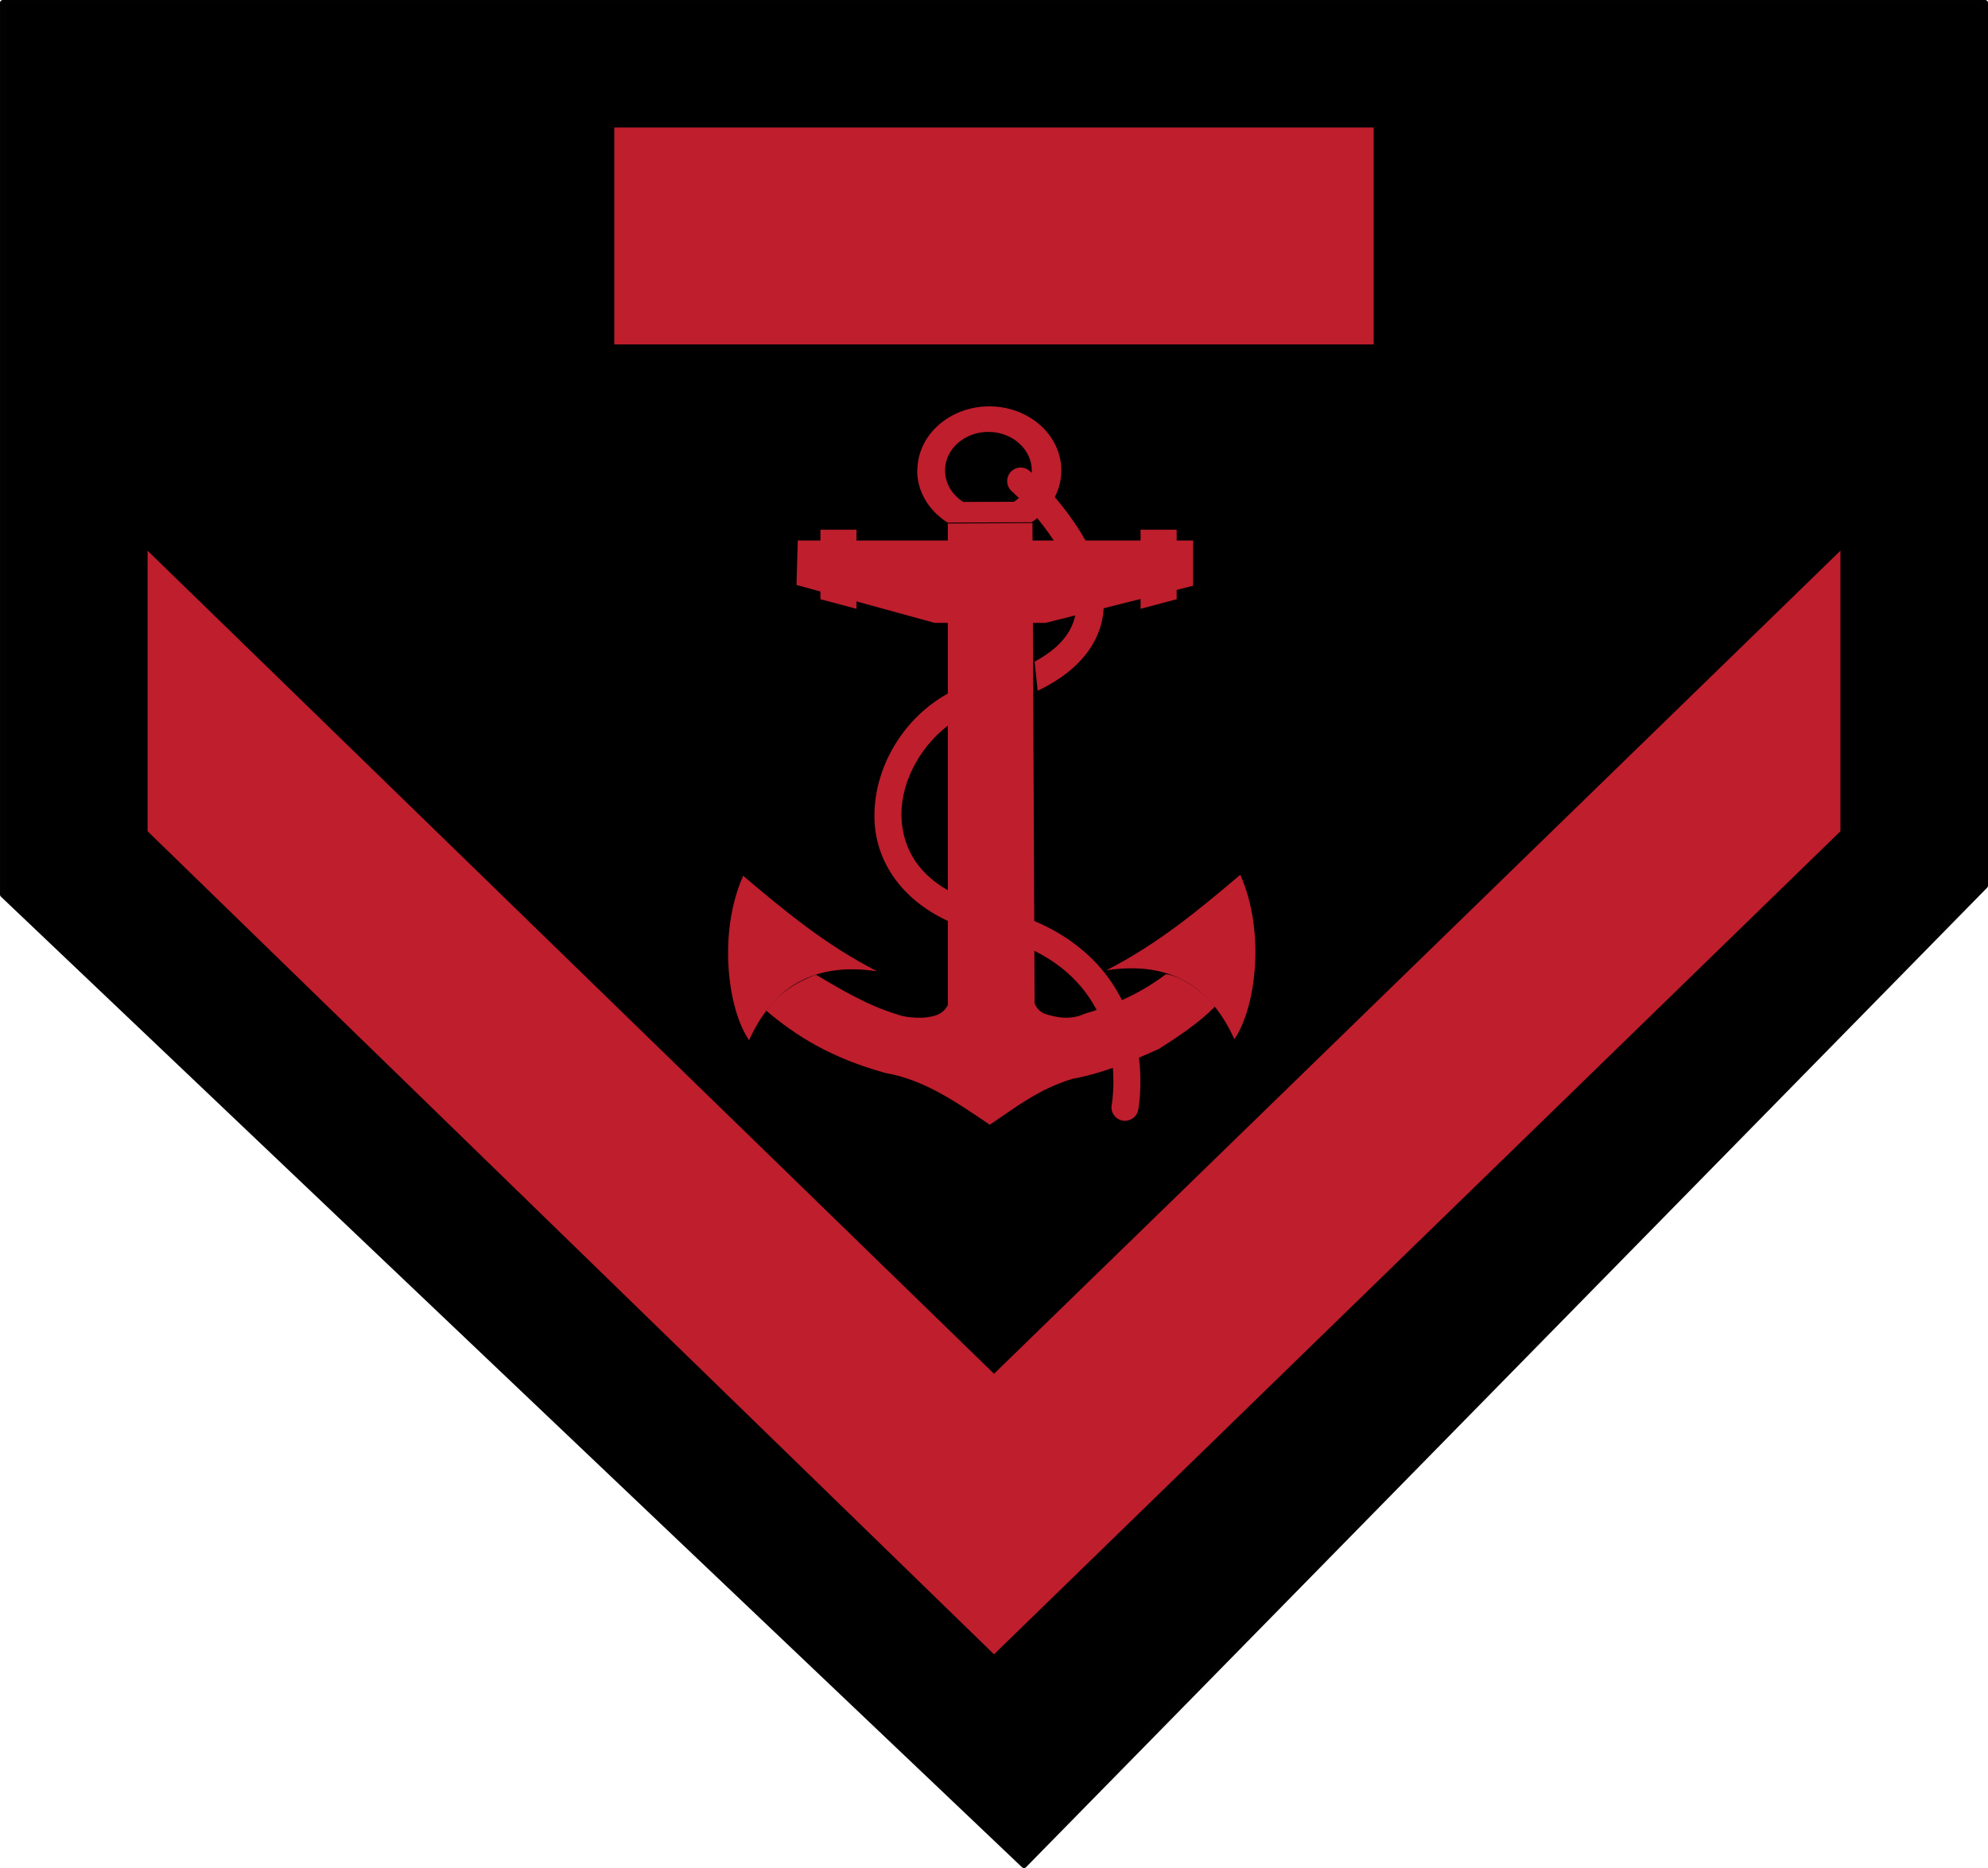 <?xml version="1.0" encoding="UTF-8" standalone="no"?>
<!-- Created with Inkscape (http://www.inkscape.org/) -->

<svg
   xmlns:i="http://ns.adobe.com/AdobeIllustrator/10.0/"
   xmlns:dc="http://purl.org/dc/elements/1.1/"
   xmlns:cc="http://creativecommons.org/ns#"
   xmlns:rdf="http://www.w3.org/1999/02/22-rdf-syntax-ns#"
   xmlns:svg="http://www.w3.org/2000/svg"
   xmlns="http://www.w3.org/2000/svg"
   version="1.1"
   width="96.232"
   height="90.422"
   viewBox="0 0 96.232 90.422"
   id="Layer_1"
   xml:space="preserve"><defs
   id="defs49" />
<g
   id="g3096"><g
     id="g3089"><polygon
       points="0.139,43.301 49.568,90.283 96.094,42.869 96.094,0.139 0.139,0.139 "
       id="polygon11"
       style="stroke:#010101;stroke-width:0.277;stroke-linejoin:round" /><g
       id="g13">
				<g
   id="g15">
					<polygon
   points="48.117,80.076 7.144,40.236 7.144,26.656 48.117,66.496 89.089,26.656 89.089,40.236 "
   id="polygon17"
   style="fill:#bf1e2d" />
				</g>
			</g><rect
       width="36.759"
       height="10.5"
       x="29.736"
       y="6.172"
       id="rect19"
       style="fill:#bf1e2d" /></g><g
     transform="translate(0,-1.594)"
     id="g21">
			<g
   transform="matrix(0,-0.541,0.418,0,323.199,212.85)"
   id="g2319_10_">
				<path
   d="m 354.132,-658.486 c 0.055,-4.604 -2.468,-8.4 -5.632,-8.479 l -0.017,-0.023 c -1.962,-0.042 -3.692,1.358 -4.751,3.524 l 0.033,9.723 c 1.023,2.05 2.663,3.391 4.532,3.443 3.165,0.079 5.78,-3.586 5.835,-8.188 z m -2.284,-0.171 c -0.032,2.772 -1.611,4.985 -3.517,4.938 -1.125,-0.03 -2.117,-0.837 -2.734,-2.068 l -0.014,-5.864 c 0.635,-1.302 1.685,-2.136 2.865,-2.108 h 0.017 c 1.904,0.047 3.414,2.335 3.383,5.102 z"
   id="path2321_10_"
   style="fill:#bf1e2d" />
				<path
   d="m 343.653,-663.439 h -43.087 c -0.915,-0.622 -1.036,-1.708 -1.128,-2.819 -0.022,-1.073 0.027,-2.115 0.301,-3.085 0.843,-3.55 2.24,-6.49 3.541,-9.365 -0.706,-2.524 -1.89,-4.546 -3.207,-5.773 -2.308,3.534 -4.209,7.467 -5.574,13.761 -0.621,4.646 -2.682,8.358 -4.635,12.135 1.498,2.94 3.162,5.574 4.095,9.545 0.529,3.665 1.579,6.899 2.7,10.078 1.11,2.251 2.361,4.679 3.763,6.446 1.57,-1.503 2.817,-4.265 2.902,-5.682 -1.608,-2.711 -2.805,-6.056 -3.523,-9.365 -0.592,-1.634 -0.375,-3.256 0,-4.695 0.206,-0.598 0.534,-0.93 0.921,-1.134 l 42.972,-0.248 -0.041,-9.799 z"
   id="path2323_10_"
   style="fill:#bf1e2d" />
				<path
   d="m 342.131,-680.818 v 45.786 h -4.048 l -3.321,-17.092 v -12.845 l 3.393,-15.996 3.976,0.147 z"
   id="path2325_10_"
   style="fill:#bf1e2d" />
				<path
   d="m 303.676,-645.082 c 2.408,6.086 5.473,10.8 8.544,15.51 -5.162,2.978 -12.013,1.751 -14.703,-0.687 4.791,-2.819 7.015,-7.541 6.159,-14.823 z"
   id="path2327_10_"
   style="fill:#bf1e2d" />
				<path
   d="m 303.588,-671.633 c 2.41,-6.077 5.472,-10.798 8.543,-15.507 -5.163,-2.975 -12.018,-1.751 -14.704,0.685 4.791,2.82 7.011,7.539 6.161,14.822 z"
   id="path2329_10_"
   style="fill:#bf1e2d" />
			</g>
			<path
   d="m 39.715,30.6 v -3.365 l 1.745,-10e-4 v 3.829 L 39.715,30.6 z"
   id="path7703_20_"
   style="fill:#bf1e2d" />
			<path
   d="M 45.92,31.671"
   id="path7711_20_"
   style="fill:#bf1e2d" />
			<path
   d="M 45.92,27.768"
   id="path7711_19_"
   style="fill:#bf1e2d" />
			<path
   d="M 47.186,31.737"
   id="path7713_20_"
   style="fill:#bf1e2d" />
			<path
   d="M 47.186,27.768"
   id="path7713_19_"
   style="fill:#bf1e2d" />
			<path
   d="M 46.018,33.102"
   id="path8717_20_"
   style="fill:#bf1e2d" />
			<path
   d="M 50.147,33.102"
   id="path8717_19_"
   style="fill:#bf1e2d" />
			<path
   d="M 46.01,34.696"
   id="path8719_20_"
   style="fill:#bf1e2d" />
			<path
   d="M 50.098,34.696"
   id="path8719_19_"
   style="fill:#bf1e2d" />
			<path
   d="m 56.958,30.6 v -3.365 l -1.746,-10e-4 v 3.829 L 56.958,30.6 z"
   id="path7703_19_"
   style="fill:#bf1e2d" />
			<g
   id="g39">
				<path
   d="m 50.082,33.622 c 1.607,-0.871 2.021,-1.866 2.038,-2.851 l 0,0 c 0.035,-1.8 -1.735,-4.003 -2.655,-4.923 l 0,0 c -0.301,-0.311 -0.489,-0.478 -0.49,-0.479 l 0,0 V 25.37 C 48.704,25.13 48.68,24.716 48.919,24.445 l 0,0 c 0.241,-0.271 0.655,-0.295 0.925,-0.054 l 0,0 c 0.02,0.018 0.889,0.788 1.769,1.951 l 0,0 c 0.876,1.166 1.805,2.722 1.817,4.43 l 0,0 c 0.019,1.614 -0.939,3.18 -3.2,4.258 l -0.148,-1.408 z"
   id="path41"
   style="fill:#bf1e2d" />
			</g>
			<g
   id="g43">
				<path
   d="m 54.332,55.836 c -0.354,-0.07 -0.586,-0.414 -0.518,-0.768 l 0,0 c 0,-0.002 0.02,-0.089 0.04,-0.285 l 0,0 c 0.021,-0.195 0.042,-0.48 0.042,-0.83 l 0,0 c 10e-4,-0.99 -0.18,-2.469 -1.011,-3.825 l 0,0 c -0.832,-1.356 -2.294,-2.642 -5.061,-3.303 l 0,0 c -3.8,-0.863 -5.525,-3.315 -5.496,-5.787 l 0,0 c 0.016,-2.42 1.493,-4.797 3.674,-5.936 l 0.104,1.455 c -1.464,1 -2.484,2.789 -2.47,4.48 l 0,0 c 0.03,1.867 1.097,3.673 4.488,4.511 l 0,0 c 3.05,0.715 4.879,2.246 5.877,3.898 l 0,0 c 1.005,1.648 1.202,3.365 1.202,4.506 l 0,0 c 0,0.807 -0.1,1.334 -0.104,1.364 l 0,0 c -0.062,0.313 -0.336,0.53 -0.644,0.53 l 0,0 c -0.039,0.002 -0.081,-0.002 -0.123,-0.01 l 0,0 z"
   id="path45"
   style="fill:#bf1e2d" />
			</g>
		</g></g>
<i:pgf
   id="adobe_illustrator_pgf">
	
	eJzsPXlfE0nT79/7+/Ed4o0Hce5DV11y4QHKArq6HhjIIJGQxBy6Pp/+reru6umZzAnsQjDO87BQ
6anurq67qzs3rmxur6x2BnvBilnVKku/3bhRHwXtyWD0oMLAlWe93nQ8GSFoeet2RYdm2Gr1mbcr
Wr4JRuPuoP+AfcY/beH7ywfdXnc4GN+uLN9G4E530gsAvLa18rL9/efKqy2rOv7+5bbsFJA02hNo
Yt3XvfuGpmsV74GtVzY3sEltMO13uv0vtcE/0MLSKwZ8ZJtexbRM/PxpdysYxxtVHdN3sGXV9T0P
mrtVzzV0eMeoGobm4ouNwf70OOhPNkeD/WA8rg96g9H4QaX+s92vbLS/wCftyrug1xv8qNR67f0j
eGf1mb3b6vYCmOdxe1Lx2axXn+nGbm3a7XVeTo/3AqCApTkMbu4ypK/HgA0Q4+8M7u4+OwbQdjCZ
wJihT0a8+sa7F+pYAFzVbfhhuvDDq2iV5ZfBD46msv2jPdk/BNIzMt6t6OJZfr8VfOmyhQOyfrwt
xrETHA97QGNOH0Ov2hXDd6qua1uxP+kFmCVrrFswAM/yKiu6rlcNx3ArrgYvaJYPvzhVIC1NNiRo
8L0b/HhQeTnoB4Jqq6PJdvd/QAUPFsfzfFgT364aru2IBlvTXjB63e9OgBx8ED6n3sagE/QeVIwQ
UavXZkRjjx7+FC122qMvwQSYYtCbThiDehp9Biu03v4Z4DrropNXw6C/M3jDBrzCxuXguKwK8A78
8Ay7omu2D7+xnmwD/jRFpzrrWBfIERPioR4Yl23CQr8adb90+w9oiO7u2qjbCVffNSoe/8GmgUst
/+/T/8VoYe6TSdCn4QPn1TcUPtKqG9vYa7PfqQ+OcTHGTIaAJ/rAW73BF/Fp+Af7DFBMh2IaDLAL
a7c56vYR8dJvL/ln3u5mbwofro0G0+Gz/sFg6bdlri0225NDkJKg30Gx5zD+Z4W/AtD17ncCVtvd
4e0clNs/j/cGve74WCJUIfL3Iqh2Ru19mEfl1d7XYH8CbwtA+Nv2tDsJiqDaRPKP+q/6fMaj6fiw
sjMY9OQgRQPxkZw8sC1/58J0IhsndQAfXlzk9Xav1/0yag8Pu/tJ+BM+lx2lvFukWxC9URBiYn/C
fw/wv4UYep+tWtKIox/JLmbfuBj94EIddPsdeIUJTkj5wfEQLXFl+7A9RDC2bCkti4y/ERyAeVV4
g0Gb/e9BbzBUFkBC2tDhX+3RsJBo9dr99qjCPpC4mWbabIO2i2krBgvR2rugOVXNuLKSrTPtSq2v
tlgbtTtdUMroDQ16HcDK/4t2pVLrLP32fuk3sBG/L/2mG/Dwfxp/tJZ4muJpsKcunpp4Vtnji8cT
D5gizYXHEY8tHks8JnsM8cgu0W4+ZuPxDE8HNC236TbcultzV13f9VzXdVzbtVzTNVwd0LecptNw
6k7NWXV8x3Ncx3Fsx3JMx3B06LZlN+2GXbdrQJtV8AA8GzwA27Yt27TBW4MBtaym1bDqVs1atXzL
s1zLsWzLssBzs8AXofHoFntM8RhxesWopdIqiVIe0IfRKYFK6RQi+uiVG7u1ERuXif8MePjA8JUW
e5rwNNhTh6cGzyp7fHg89gAJwb1yDJs9MF1Es/Sbwf/hBLHjFnua8DTgqbOnBs8qPD57YKF0WAwd
CK7b7CFKMSQwXEElhUJEnZAyxD0hRaK0ICooPMJWmq81rjZfb77ibM1hxfma81Xn685Xnq29XH2+
/sAjjAeICzgfcE5gvGC24GmaDXjqZg2eVdM3PXhcEwZh2hAg8NVgK4FrANRsyhUg2nO6E8U5rTVB
ZU5joi6nrCNoyihKc285MFULBoSLrQNRW81ms9GsN2vN1abf9Jpu02naTZhe0wRW0IHkrUaz0WjU
G7XGasNveA234QChLJiO0QDvDhakVW/WG/V6vVZfrft1Dx637tTtulU3YQo6LFer1qw1avVarbZa
82teza05NRtIZwKD6bCQrdXmamO1vlpbXV36bdVf9VbdVQeWwVo1gfl0WOaW3/Qbft2v+au+73u+
6zu+DUQ3gTg6sEDLa3oN6LrmrYLX7nmu58ACWkBmOXe92D+j6CO0X9pjln8A4yzUOs0Tl3st/Kcr
j6E8pnws+djyceTDJE7oa08+pNFX5UN6rC6fhnjIQpAObOFQYLg4pPhqxKlhi8cRjyseTzy+eIB5
ACPKRU08dfE0xNMUD9dYLUkI3jH9M8XDhBrk0xL6zxGPKx6uI33xrIqnxp66eBriabKHiSJgbEnC
86lSl/CPODiyctH1CldJWR1lRcKVCFcA9AxRX9I8pDZROaQv0XVV0pPoKOhnwOpFKEcUI0oRhYg2
RBWiRktQgebP5g760QItaTNtCSac6U4QfNCjq0yfgpph2hVUFupaxrI4fOwaX7ZQfTPNDC6ABTYU
NDXqa1AvqL9Bi9dBl6PSA9XIiIgTx0Fjt5aN/9AOgAvBrAIoHrAQoMDAWtTRaoCXAEoTrQiQHsmF
k8XhYqc2rZ4cly7HRSNj41LGRCPi4+GjMZkVopHAKKBXPg4+iibrXWO9875t8GrA8QH/xgc/B1Qu
eDwN8HxajDl0WAwTOsZpOeAheS5gBH9pFbymOnhPTbfFRFqHBcPMig0a1QG9ilmRVdCzddC3YDC8
FrCXDgtqwvBt0MoO6GYPdPQq6Or60m+gtZt+i6kCHZbchAnaoNtd0PH+6ipo/Bro/Qbo/xYwpw4M
YcKS2DBYF+yEjx+D1aiD9WjWWsC6YHGAYUwgkA02xgVb44PVqYH1aYAVagFbI0MawA4WLIwD1soD
q7UK1qsOVqzZaIHC0YHVTFhuG2yd2wR+AMu3ChawDpaw2WyhOCAjIvFbTkz24v/0nMdIewBjVNvO
PlbqYyc9gDGqoaOPm/J4KQ8sK2D0E57VlKeW+NTVBzDGrUD0aSY+raSHE1jYC/VR/s3Yv3SaJj1Z
q8MewJjbJvHJ44uTPzPkAIx5XFrskf9SpUFT23C5Ydqb/hnRmCMWdzSlZazL6CMagYAfDBYmjENc
aX/DaMSStjqMSHRJnDAuodgEtLcSn1CMsio9CE9GKq70NsJ4JTG2Y76mGt9lxcJJkfBMfMdkOykK
ToiBM7z6Qj593KMHjXsqj37Wnwcf/1Qe/WyMD5brFFF+UowP1rVYlK+FCgbTIiw1btgs727DD03D
DzHbvZv0WW3M3qlquHli6/ibxz/1XAB6jvp2RiuGp2rgNozvYAMfvApsBy4AttSrwCxWxfarNpiI
EGnxV8RIlRnYVdN2caOraoC5SJlmrBEfp6bb2BOYP7ZpYOkG0QSm5+ieMr7cpoix1ggTX5S8Sklo
rXf7AcuscUhFx+zWLBA6MSjVhTLVajVbjVa9VWuttvyW13KVSDorjk6ROIibM2WuvMSBTGXKXHmJ
W/otW+bKSxzIVKbM5UucyKTUKYsC9sWVORSD8ifMgvDMiSezJqbMmDRltsSXmRKLaXAd/QmmrxtM
P68yjewyHWwxnasLPatFRT5B0hUB1/mf4ecScErmNZKY10DmdePM22QMjCyMTIxsjIyMrIzMjOyM
DI0sjUxNCSJd2K8WY3BkcWBycJiR0WuM2ZHdkeGR5V3G9sj4PIWE7G8yy87trcYEocWEAcUBBQKf
GohDjYkGCofPTBIaJZcJicMEBUXFYuJiMpExmNjgozHhaTEBajIhggeMFgpTnQlUjQnVKhMs/ngi
TcUfRzy2eCzxmOJh3ggLPIy6rjwR37bW4o9MRfPQKQye4qFTPHBSwiZGBB42yaAJBJyHTRQ4hWFT
NHAKQ6daJHSC4EmGTix4YoY9DKBECCWCKEMGURRG8UCKh1IimBLhFA+oIKQCzuBhFQus4PFFaFVj
S9NgPNRiIZbGsy0s0DIZ17H4GR7kRuRK5E4w7IxTOWn5MnMWaopH/CNTrFhjneI2ncVZFouNXBbZ
rLK4BKONFosXDJbvsFmew2MZDsptNFlGSGe5DMxjQDzIchg+y17UWd6CchaYr7BYnsJlGYpVmZto
sqwEj/stmYvwWLyP+WOZf2DRvhrrs0ifZaRrFOWLLINB+QUW5XtqlL/0G4/zWaSvM0cZI31LRPos
1ocHI/0ak4AGk12ku5ZASM7MGnOEOUMjSyNTU04AWRuZG9kbGbzG5KtBGQLG6hpzpw3G8BA3YbID
EykiY4DMj+yPAoAiUGNyysWgiZwgMgg6CwZMJhKYScBcAooFMLMQDRQOyiugiKCQNBkPcUHRWVBh
MnFBgSGRQaFBsaGcA6wL0xwNJkBNxn9ciHSmCEwmSiRMDlMkXJx8pmpqUqgaTC0B52K2XGYoDKbI
LCliDlN3XMxI0EjUGkxhcnEjgWMixwTOYgqXC50qdqrgFRY9EDgSPhI8EjohbsQhC7do4RbNuEWz
uw2UBVOz1I6SnV4V2rgusj8tmYk2pVYWehmQk25uSN2sameb5Zgpv0z6mWto0s8RDQ2E4hnkqI4m
LS11NNPQjZiGTtTPuJiKfibtzHVzmH8Ns68i9xrNu6o5Y7Z/yPcQ+dMQe4n8qYk9xVW29L7cW3TF
/qLDcuc2z8Mk7fyKHMzszm9NzbsoO79O7s5vM7Lzm73vG+ZQRP6EZ/QS93zjO77qfm/Sbq8e4UhN
mLIC8loidcDS8CcrEEgaXp5KTVWqcbUqFCuo1FXpUDvCjRbKVVGvpGBJxZKSNYXLyxUtU7XMLtaY
lfSZzXSZBbWZPTUZ4+giB8RVb4NZ4ppQwD6z0y5Tw1wRg9vI2NdgCllni9xiarnJPIA6U8415hms
Mh/BY2raZaraYV4E2zzh7I/sCv4FZzfOLsykMV+kybySBvf/madSYz7LKlPuPss08X+ufJhzBYzj
MI+HP5Z8TOUxYo8+8ygJduFV5TwJjIIxZ9W1ZU0pRJK+X3W1SF4n+XMRjVZt8ZHpVzUQ54oHINPz
1QA1tQ1FtPxTy644RhWkJ/Ly7Ic88WOLIlg2KMutOpqlJnsSP6YUmWHTZ04VJMiqmLFBZzYiLPJz
kd7SnarluHoESVobjkNU01YMoAtwV0UN+2c/Kxnhb8Fv7V4sPTULxC4W6amFH1YgPZWdfMpPXp2C
eY0k5jWQed1oGeHC6C2MXo7Ru+DO2yLaWUQ7FyvaWWTtFlm7RdZu4S2Wy9otNk3ObtNkse+62Hf9
Bfdd358sSXI2yZkzSROdOE11srTYWSTkTpMQzIjwSx4kZOfr+SlufvT3QWX51cHBOJhUtr9N26Ng
TGeCMTOQ8gk/v25jXRurHwPjg6fId6fEPZyMb3/yv5/D718B+qNiVTYq7z9qlc4Swt9uUTLjmP8i
UFXW8c8Y/ihQ439q9Euf//VKVrdBd0dnhv0Af9yZ8lVuiKo3y2VVfjoe5686YGihNevSQIY1nYpt
VE1wBnj3BASJskzN5XjNKtrXRBi9vJ6EMRyUxodjwMANxwK2qeqGyXu0q54P7CNA6w==
	
	
	Csg0qhbWE66rryYC1Zc5EV7PkCLaz3Ha64n9JA0oYdx9Zaq6xglkWqAiXE90aFV1k93kwYHrKtDy
qqajC1T0eiIw8no/nC8xFszAxHs0YBogrbjuGhY98lWHOWiegYhdX9AB+tBsl0DrCgh6cjzfFgMV
ryYC1ZeT+JBdKaFVwVrioDzGh8CVvsOHBSzj+BbwmAUDtgUzElCvgj9N1PKqvmnbiTB6eT0J4wwz
oroFZ6wCM7A90SMob802JGxdhVlV3xbMT68mgNQ301gxIvmxLvnEYe18+ENFRjClz4SRJU1AGYZG
y2GZus3v3jA1nTQCzMHSfb9i6MBfRBGjaoAzTbB1FeZUbc3w5fzZu0kw9d0k3gBHXA9Lckk9uWCT
fLDt4r/HKjCu+TTZbD3p3SRFBBQANYcaC4woRw6WDYZOsHUVVtUd35cagr+bBFPfnVl+XCdQH0AV
DRyFYyE+uE4CtK6AmCJyhUSJN5Ng6qv9eI+S4UgxpFsD3qsNXGwKbSU6EKDUcSSNN4ptlvx4xY7n
ImOYEELz7mCtPF2XsHUFRopvXX05ERh5W2X8qq/jtUIV5DaPJu1wvQGqC6JGsSDgDJpAJAFbV2Ew
K890xZKLd5Ng6rtJ/O4x9UxqWYwlbumPVWA+d9Mf+d6DuhDMUoNo2liz73lSCUKALWHrCow07br6
ciIw8naaIoz1dJyKILGrpDEljV01y8yE23qF9CSpW90wQuC6CiTFvq6+ngiMvJ4vioZrs+MIzEBb
oD4idjo+puPUnuSYgA7uzOiTgJHXE6wDmgVfU3QxWHzwdcDxMKsYanDtALEDjl3A1lUYkMfDkx7r
6suJQPVtNhIYSHOJu/94axP35JdOGkN4/DN2z4vEtfy6328fBx26FaY9qVi3l7TKKoZ9b38s/Tbl
cWcYHSTHBjwyWHFdx696nmlWPMvzwDJqzJ6suI7rocL1Ffh6HG6CQtUNDlfxpMFDPH0c1iuM1xzf
Rj0Iv7i6x5jKMeFXdLdclqLEReRoHFD5iMbGkzgeH6brahzk6K5R4e0sDywDA3qa41SiY4CWDhjs
uhybyecCSC1w8jjQdTGuRKAFvkli74DggNPDB1Pqiuau7oiBOR6G1wYbCITmLricCATPzwNTyxtr
PoOBEnY1nTfUgRx8cA6QUdNA3TO4gQInGpsW9eaCyeItdcujObswIYHBAkdY82gImssaQyc6xDe8
O041xwMFDF0TgUB8BAYw0KblEIHEmiIYRuyqJAKFBVrBEzT2LJeApq7TcH05NQSbkmZ4Xx0D4mV/
YgxIJQH0HCK8axoKBtulKYN/Lhq7Pg0BqEIYfN0TfXk2ePACA4i7qYnGeD68IoCSDjZaHQ7UkWf4
bF3bCTGwSJFjsGydqIMM5Picwvw2PvgT1KSh+bTyOiO7j7bZEUvP/AGOGeGoYFhjZgs4Bt+yCYiu
qQD6NDZldoDBF2IAzCOGYFYN5E++8q4AAo8YxCOm7kkEEKbJSRgGpyUCTT4uGC+KgcAguAzGBewS
YgDLZhMGhzA4PmEwfNcXQN83BEviviVhsEHlEwaW6+FAy/cF0NF9XQA9y3EFp9teiAD4iFbCt0iH
+YAOeYnjgL4rHKj7Lg1NF0QHdJotgHZIHfjD8Swasa0gBsEX43Ad2xE4fJNGrFsGB7pV3KIgDDox
FcItSzS2zBCzWzUtSwwZt1YEEsvyiHCGoAWYdwzJxaTDMQM82qPADILr2VZIOw4zhWJ0uNIWQMMV
3EpKkMOZfhNravpiFL5GC22Zgn88mJxcUNuXk/a5bIsha0xpayAEqJLF5NiMXQ38BVCAAkjqAMG4
nSGGAJIk2rq2RnRHCRZAjyahWQoC36SF0zXQLAg0uT8ugLojgEAk6sohbcDguibmYNiMfRBo27o5
g8ExXDEHIL0fYsDaE5J6izCA868THZkVcDWQQ032hRQXGCyOT5DBF201i2QAFCUhoDWHrjzHDBGY
JtkiJuoc6Ngu0caXQN+S0oKGSGIA74vgXG8g0DMNWglftwhomaRMfGInVwOpd2hyplgJW2pPoSg5
kCUVhMCGr4MaFKPVDNsSfoiGy02myNM0T6BwUTNx6uoGZxG0iwYZXmm1GAbqzWDGlIHQGRWi7VkE
DLW6GzIp8jYxqaX5hmjsK8Lj8jUDYceUdjgsgQHgOnGO6TkuNTak8Jiw/O+oMTOtgo4CM0igQeoF
Il5LAEGFGdSdL9kJ7KmukwSaEoONjr5qmxBIRtbh4abE4Gu0xizVhkBwptCT50TzfFsA2Ri5StbI
kCHcNWkMtsW701mgFKMkAG3hgAgNyTEA3AR7qBgBDnQ1kncxLoBZWsS6SQSO4YkZeyIZJDrE3BV3
NzBXIHrzfWrMvCCG2A09G9tWEOseORDcJwCCS/9a+lEI1F1fYGD6S2DQQRmRdtB0yxGNQbikyuD0
1Q3gT8l8ocRDY9+klTMt3RONDcdyiINdnTAYJq0xJiQEBtColrR5KPHrBPc8UhuuJWZnSOfa4Vkn
DvSlBWJrKDH7Lg3DMXhb8IodEgHH4/oQgKAjPTK7LulkhHuurQyNA12LyMNcJg7EHVMxLl/KLMJd
mjQzmhwYWn8imYl8Sg6XskKgaTGnKOS7IkBg++l1R8AMaZYsQ/fD10NON3mGioMtV3cVr40DPYOM
DSMjBwLliARoySViW9Pt2OpYnI85Bp3rOOwL7BI5XK4RYnB00hoedz4Q6Js6AdGaIdDmNpkDfV0u
D2h6XRM087guQpihOzRebmx0TAGR1nLAJocILMsXZBAuMQLB9WcUd4HQYhLoBXOag4NlapK+aKs5
GUCNguCJxqBTxIzBi7YJaJKqZ66NxADKU8Adh7d1pQVxhfeNMNsiBQdKTy4E+HAumSDP4W4ONhax
n0suIwPqXBxgYiC1IQYsyhFwYHPR2LUt6g7IL4Cgpn2il6mHGHjuT3FbIRxXvG/f4d4EAA3fskRf
mvRdAG56Og1YF2NAL5LkxDdNidYnQYHRhAhgmgIB+mUI86XmBjI6QpH50iGChkBSQuBLxwNdaz4C
AwyF5YrGWA8kgKZrEBDf4RgQLgwpYBC5Xw5njhfv0XQJiWsZ1NjnzItAh0yx79PcWApWE0Njt5Xz
8YL5tYjmuisQaD4xky9DTYQzQ8kbe5xJDLQ/RB4TPH0CGsTQWqhLcWhC8SqTgIHpDhGYe+4u2/Cw
SX4wBpaz0D3HpiXm6RbEYFPo5uJ984SBeM8NHSiAOzr5hsSTmPS2HVICQmNgS2mtmCssMXjCI8fF
98jWINwkeYEGHDOaPFclBQdqUogUvxXhiC8ULg60we8RFBZxCW4a+sRTGtJaYrCkR+zKhBnCHU1q
NLF0BrofRmw1DKm/gcCOgtezpGiZgkBoXInbNZ6oYEDXkmssjRjCfV8IrQXswxqbIBohrzq6AIZS
yFhKYDBlKAVj8HgQYYBtsnzSnSJAA6AlxVBDf01gsGT0iRi4LgCg53oCaFoGJzr6/ySeRrj0No9e
OFgT47Vl0kmRQgDqJJqa77oKBp/Mje841JthSoXmEQLTJ8bRbanqEe5opKM8nxC4tqnqdQ70bXJx
saKPMGD445N5BOerIoC6RZPQBfMC0PTFJNiGucRgOtLqCstvODKPiVaGY3XRkJLFQxMiECBr2EQd
7vkayJiUavQNQRkkki2toGOFCLAYmlwSHhUAkHktgkl9RwBdjwIhH4KbEAOWkipqZ53gzB/jQ3PE
3DBrbAqgrfEcreHxQFR0FzKJx70hYTG4IQMguUAud1w50PZIyzErIzD4wJ3SyIox4J6DRcrT5nkv
BIYBv2JMEe7LWbtcJQLQla6OLwJNAGIxLTGqNGVYhWWYvqQP9eaQdsGcuRyCRarIo8QvH4IuJcBz
RGMb9zeErDiE1g4tAHpIEoOrkRBS7gSA2H1UE+EkXHJwPUv6ZiZYBo/yDg43xwDTNY0sr+USkNIh
6IJJ5x3hmklS6HBZQSBW6XCgyGaY+MUxxP46hmoCg4F5BcElJt67tU5wyyTymIYYG8Q8nkU0E3sB
CJTuN9ZWh5gtGZl4wvSaWLThSvPm6QLoejQGJWoyMbsv/W9NbpeYhrRkoShC4zBZ6IkoBIAQ0XgK
S0nMscbrEu7RmFm6mgNNn5w8kUdHoK3R1gWzPRJz6KqSycBhOLqrmGTRl0WWSNcoo8vH7JInpPN4
CMcgbZkuQjo2BimfofbBMTgW6WDh7JoYvRmuous4kDJUwl8RGCz4y6QVcbh3j0DTkoZPrL6Flooc
LFzQEIPnSlPEYycAWjbJoik2nkzMrlvuLGeC6XQ8VXAFWt8m4tiEVRfOg9CrIQJd82Pcigg8GZFJ
DKC6iE3CwB/gtu/Q0ETGE8cr3XhLJHcA6GqkI0wMhyQGR1oYwzZpDI4008x2ir5M8lSZUpUYwhSg
D6qMWBXgwicU2ieEh4Y5HLMnowSFlpR8EFwpe/Rdj5ZOqFa8nM9QY0MOpIyjy7NGAgFuQ5GaELG/
acuMAipRzRBAVmMnWF2aKIQ7kttxvcXcwvykwpYiASmoqVkCaBk+eaWazFOZjmKDwzSV6ci9PZf7
OhwYOnQUWpmOTHaIwhyBGHmX1DYeZhCNWTkNWzvb5hYfWhoGxSle6D8CnDKRlNICEGUBZYwMsDB4
Yf62fN13ScdIAntyK8DlloIDfU2TNJBuE8KFM4OephgCAA0SekuzODf4SiCAe5sCAYRruiS6w7Md
FthZm7IKrsgJA5C23jAWkV44wKWNEklPS1R6CC7lNESgKxMNGDWL93XOnIJNubOMQIdSKy7fZEOg
IceqiBvCNSsWT0camw4P6yyMWCnwYVtMEgNYeIMcIdGdoTjhCjCMvBX/CuBgBAmzo/vU2CD9Da6P
JYCmRgthh5NAOy2DaRFxWlhHrku7wrkJgK4vuSlU3xbGWSSBrLd1gis8YhgkmZaJ2WDpRgjkCCSt
4wqZACALKTlmyyJ1j3CPGpNaBaCpka41fW7UESiDPWaHJAbbIUVgCdMLwFDFiC1sUEQKgVngKTBY
PKALDeo6wS2LrA5JhoWqnTQB0x6ipcyDRDGHbjvTTAi0FW6lzD8AKa8sXDqBAcIl6a9SFsFy5f6f
y3PeHKhM2ZKVHAh3KKqxfV7dhHAPU3lEN5HEgsa+1ByezTWHhXuTZGlduXuACByKKByR2MLCZp3c
GyYeAoHpUMQWZhYAzjoWPgAhsG3yC2yxn4VVyBiyhHOQCEL3lps3fF/kiVzuiXIg1s6IdroMvREu
PHSFkL7cKnR5NpsDwymE1QQIN3QKHch1xMY2ha1yDr5M6YqEm8SgCDNOfZ3gtEGqCC5M2KZtTF+E
CThgnbYZlE0C7NGnHWG2iywxg3dM+3Wk7HBHS4D4rjZ736GcqC7D5OTXfTxqIhA4Yh+TtaQKCpbV
khjYNzbyWWgaNbZtqelELApA3yenxPJkvoyVvGnS8ZJr5Eg+lbwHfRmhR+qHQ/BN2g==
	
	
	//AFmyBWSyZdROwCQNA2ZLRCu8mG4MowmVsHbKxRotQRkZmtZknd0N/B0m+HjI4t9pJs3MATUxAb
VNhOJ05ge3rZ7+P5a9GZ2O+3Nbnv5aoLYWv8L49VoAl3Hc9NmeSBixIkBLKghLVkxVcCgy73XV25
WYJoZdhCyUHEoNDRUTDoLqVzbLFRZ+M5AE16MNydBSC4NYI4vsIMuuIvCWuBMEXieTgFQNskd90O
E+T49aoykWKKRJVtyL0oj++WC6BHfGeHMavNEqqkSFy5GwVwGhgJBYJ88gnE1h3WwYZpSM+yQrRU
/eFSpRwCfcHknnCzEWSRwrFkoZFLxouhZH8r6TtL5PlsTHcSc7AllJ37Mpvri61kpXORTbNVn0FJ
9kReZ9vWvC/QlmJZKFeDoxLZXU/dt0C4RabAF9XwHB56+bT9YmPpCEVXlB1AoOjOU/eFEK5T5aUm
MmcIlElx0koApFIBtKOmGWLwNB7seDyTKsYGPobFV9KTWhsbe2STHJEjhpbAtMShtqxUgca+Qwk8
25W+FrTXDMq0OSIXit1JNidPCTFLq2iFWwQAB3VMQuXyJJWN+6Vy1qYcGzNbbBZ66M8A3BWFiB6P
0DjQ0aVpdATdLJl38NStEsQsYwjPUGcXxjdiK4D1ZsZ8QxvDVJJhZt8FYltx7qgaAi+X94jdPFuo
EZsfzOIzjmAwHI3YSuwF2HgChAwQBWiIViaVmVxLDCEP0mYhovXJu/QN7tbbttzyjLI8YLBIEVAy
1LYV79sV7O7wFAKfrmaE7ytpAEtWHNhYJSijZUyWrMv2sjqQ/D3E7RmUzKIRY+EHZbhYcWGdMIP+
p611kXWycetdZjhdIQUOP2fo8d2ekOGxzIRSGobpEQZPJydMVAIAzNWJDmw1BQJXSTrJhXMVp8jF
WJMDKX0XZR41R2+L7QsbqwIpG+YbNgFNmX9hvqfEEC6cSyOg7W9QBWQaUbXoFi2856jvE+uI4hgb
ZMylNZYS7/LabU8GJRKBZ1LKiZVpCKxhVlnOAHxTsgEyg4lNHSuadMCmukeMIPL12JEut64RKBB4
Mm3ryoIbAFKpN+4I8vAVgXIdDYUR0AchWbM1h8bgm7QTIGplWV+2DMI9wwoxWLrE4PJtVDsswgx3
6GyMCKQuDLdJAE5FShhpeNSdaZGJo7oYBnRIw4VbiohZ7Fl5fCtgneC2Y0gu1RQ4lfiihvGpR0fs
antyX9z25T6fOC8gevRlmTHGgJ60kz76dGR2RHyFmEUqVXFrML4iEtmy+hQxEI3I2sMYDF91dMQA
PDKSji3zyQiXe9J0DAFHJfNrjtinQLS+jJgcS5maIRMVUqtjd65MAwnlgDEF+XBG6Bv6MmXkUrEt
Aj2DLBaJha/Ij1JI42h8tyxiux1N7g0Ir4ADHelxeWGKDuG6tExii8zR+THDiGWClp7cRbVDJ9vR
eNCqGgBHU3ZwHJE1w9lKYWGboRKBJis/fZFawu9t8SkxYBkhUGpIZVMGyWNTdoEdZyKaUQmY9NLx
RIkvlIaqoHyeY+dwURSFA/OoqpbiHQCSKRfnQ+QsyHkMa9YcTS2zEIlGBFpUZqHoKEfjPODJSiVB
dU3uOPD6GkdXnC1WNSEQ6LyAhusSR6PGuk7VZcIHczAMo/hSKeyCtqyM1JPlGxzo61R3RwztGLzg
X5hmae0AHppyFkdxoLJdYHNb4xiKTVLSrQAP90ZNLsIOBipkAZkIiyHIlJsXptwQgUf8SFtj2FgW
l1Hoi0CfImob/gwxhHvMriivwfF6fkzV48xk5p2p9HAMNiXGLIvHVo6a1xQlCwjTqQoBa+AIgQn8
LY2bJckQFr+SvsGWctPPDgs3HJOfphesx82jE4YcYQ2lY8lqIrF1KTBg3pC4wRH7K47NKygi7hcA
wQOmBQ5T344tN8odnlThQNskmbBCDK5FKR4WB0gMvjw1QnkMxOCQXFJYjy2l9NihT++ETqfD1ZY4
3+aoeSlfKD58lfaNKXvkYM7IkGskE4TYGH6KsclTKqy9RT2aRGRHqcmmLXQEOjQ7WDoFc1hta5IG
Fz4wHxuNzLWolEEPF87hJtxjpd5if8RBriUx5q674yq74aw0XrzvymNeYqzrBKfaOSwN4ENAO+3L
SnEeXwHQssjtVnWkx2uHxRRcuRaewpYsJRPCdUrmiZNPCPQseVBA1GA5eOTUlrMLSYGljHRizQlr
AwGu23QoyxP1owC05VE4n6QWvTbiYV0esWOYZdUuVRg7rpK442kdBz1meXbGlQXGjHC0xuwwQpya
dO4Ex2oRZ+teqK09WdCDJeu0yrQzBTBPUAyNOJ0zZISW60zlo7bMAOEQhHWyeTZbAB1dtrRNBYOo
pbH5xolgE9sVY2BxMwdSXYCt5qYcDPbpyBxzdQVj6nRs09XskFvlgU1fGYJlE1jpjY7M2fL0DYqF
RmuuDgEL0qk3qv9wHHm+zuZnIYWOEYcqwwNa2FTXHEvhMQ6EhaRjK+L0AmoMnbYIlSpcbCwLrtha
C6AjpdgnrLS/5/DcSqgmDZPO8pGNxvBZnnPQQ91p0/FJC117icE2LUNZ4XWCG6JI2Q7VpAoUbG7x
KJQTJ3SsAE5W2g71nimPHkSAhk+MZyluEW7OydOhqATWpYmUB0EpgmWG16BzpyLOA6Auz2uwDULp
7oS0sHWXfCMmNwzISj840PaJvqwSU7qNtq+bCuYVHq/oEoPDq9ttxucejVZugGHAatPJYrpZQbR3
SDYlZpcXqHrhMWQeMdO5E0dWn9qqENLmnu0qJCbLhAkKYaRt7sLKzAel5W25E4gJFbFPBI2FJ2bb
0i+xuH8X5os8OoXM9pxkXsdw+TQsHhet8HyaSwqCakQwWSgKHAUpZaLO0IiBqIQF040anS1m9meF
Jyxt0yE66Eoik45M2LJuGIC24YrlpFJpzArrDs0urNfC1LJII1lhNsyQB/HwcKxJaWkWywqWktun
uBMhXBOLn95e4VtCFg/pkJhiz86TqXaLXwIR7lEKX9dizr3YQ3NlZYzFz0at8M1aUegkKm9W2B6w
L3YtLB4kyZ1dTfg2Ns+XyF1nCmRtWS+KW9QeN/d4ilBsbVm8TIBjDlNyuM9tEznZTvAK2xEPOYh8
Qtw71xwxOTfckwE41Vux84miLR16sMJtUVghxxFUUxQ+q3EwiJoOFR2QO2jxCHtFlE1w39riFRKy
nIIOEolc9DrB2ascicGjDAb0aMIimkDMPg1B3XzUQTQMEg1RLW1pUo4sXo/LgXREz1J3VQBuiO1L
S8ahpi8TxZZM/JvgSIlzwRZXb7LmxnM9sXK09w5A16AxWCITD0BHHPlENR8W3WBenjDQViUrEvJN
YgieMDRdGU5YPE0jMLgyqrF4KLUSqVKKYtAs4jND1nthTRSJAJOdVKxY8USLaUrRMm15bN+SdgCA
ZHNCLmE1fSSEtlIlZ8iNZEu6EKbO4wqxbNznMjArQTKheBZGeDbGkrfAcbhlEhKROjM8mZO2+GUS
HGhZjklDCGvBPRkOW/IgphHeBCH2YjhQ13xideVcgCtNOB6BE4cIXO7hClZ3+BgwLDUlO0kNjHCf
hMUSu22GI2sTLe4ECKDruiTHMjGu1Npb3DCusBJ+ShWHjIpHC0TdhcVDWYEB7RIJESu24EDwZEyS
QZNOLIRi5YXFe4jZJsy+Jw6rWPIQl8X3eDjQEaWqllqkYeCJPk/C5RkN2wq5mrDSTrLF948FAlMe
wbXC4zmgzywSLKoEwsNEclzK+WTdVzSBEx6KomPaeA6QGyI8reUQQ3nyygd+iovgvrC9CDQMmgQd
tA3PgVlqxkPH08U+NRaWBYB0XhIdTc5QAKSlsCPnfX25+2HJk1kApIpmKzzY6PPcN2+J++8CgyfL
0Sy5yYon3GSAQfXsuicvebF4qCgxaBa5/cytEAc/w80Ki/PnCjuCSNGTJWMEfiEsSWGoC/Dwqkvi
wsrtV/hxaJ9YlaX5V9gBctqENNXDaHhAXxwEg8Zi/wEvZhClkKa8/sX3FU5j2UOGAe+B8G0yI+Kc
KQNqREy6cIJOPVt8L1K+bmhS92mMqxlQ4Um6xsIQlcuW4m4zxA7xiCirZfdj+MRlIphgQFEIZykH
TdgFIC65BGKPGK8boRIWiw4n4OUmdIbMUkrhEU5usUWHKRhQpJWlw8UweI7UAuEY0MyQr6LLgIbB
LU2ssIFlgRJuaLQa8oITWEKbxqzZ8pYW2qgwFUccb5WxPFfAucOD9+t4hkW2mxeds0uGXKJleKzE
YdE9kZNVmvNriijPZVGuF+808h3CwOplBQZd5hosUViCVy0BD5EHLa5aUu6pEkqDI3A9uWsr4/yE
S5zeiPud8OonI8xCYHB3THC2zeYp1xWx9JElz+m7Itr3ZabfVit6EO7olC8w5e1ThmdQ/CwEfHYM
dTk8g291eCydjNr1WMJteVBG1OGzNLOsuabhAVCWvxvhZi9iCMvMKf8dZonD6jMEOlQOaYblI054
rt8NU1usYkYewDQpfR2bRThBXanONzV+m5yAu7QLJEeiy9INscPGgZTUcNnNjvUUxOvUJ9sHkrVW
mPg8JrhryHoPQ+4LusLMe3wDakXsUfHqAk+93AThltyYFPV/bDOJ9s5kmd7MGOrK8Ci0E8Uzcnjh
gQwKXjC1IAuVHduiMVuy4lA5n8g3xmh7gzZTfXlljssPAiaOIRyew4sY+cjR2zyWcJ2G51OxFh7M
p+1b2mS0HVmTKbZvZSoh3FWVoTL6hdyEelUJio0gHJxaWcPc6mMJh4hJwD1Zm+NrBPSE541FP3KT
UHE8MPEgK2s8cVuKLVwxPhLKJYSXJGB9mFK5FBuaZEh2vJJKfJg2PCa4Lcub2TEseZLSllXLLAGx
noJHdqHb8kY1l2eHjwkeblrToVfdVqrp5P0TtkyWRg4PI2aHMJjCMdXVU760xzg7BrlumifPHjrc
yz+WcF/exWETARDs0Y0gLL+0noKGE+C1uHGx2e9E71s84d2NusY/3H6z1ur2ANXSb/fl75UH8Nfb
jfWXg07Afm909yfdQb89+pnz0cPK8j/HvT58uAIDHHX3ppNgfLtyDxqujkbteJv9w26vMwr6rIVR
uf+sPwk/xB+Tn8OAfbis3bhduf+6390H6DZg7n+Jtvze7k1F05/ZLfF6StYQBvKTj+2CT+if4hP6
5/wmpGslpvSj25kcFp+WaD4XUzsMul8OJ8XnRu3Pa3KDva/B/qQ2mPY7MM7aIIfblJkeMG0BbSfj
4tONvHRec159trvaGx62d/XCk+12oGne5LDRvWIDv2gKdjId7U17QX8/KEwS/nLRhZddndv0Ck9s
FIynvRIiTO3Pa3L9wfakO9nPUajKBMes+U63F5SQ3MhL5zVVo/Ac+9PjV/uT9vcyU1TfOTfHoKrZ
hSe51x4HrVHwbQqCW8Lvib1WUGWlzUfPmk+y0lStSLCjqp6coWevyrks2PZgOtoP1g==
	
	
	Ru3hYXe/uD3pF1+ubn9OFGe3nyOf0VkZ5zetPPIrkxoMg1F7MhgVn1n4xjlLVn1wPByMu5NigvUv
jYI5fPkDuN8IDioPF3HoxZ3QIg5dxKGLOPRfiUOtRRxKizlqgwfeeznojheR6CISTZzlhYhEi4vs
/EaixdNji0D0/FXnIhBdBKKLQPQXCURXjEsXipaa0pwEo9blDUbLTG3eglEIzGrB96C3fdjuDH4s
tgljPgYLWi+dh7HXm+bY1jmOzIqHK+NJpxF877ZxWGViMvWtc3Y31trT8bjb7tf4is6fK198tTol
bHvnHI17iRmVMO2dc7TtpdTFvOjAwcHBOJjU/iNNeJ464hWb6Vxqh0vJeT30+LB6dX/QG4we/Djk
0WJRm/WzVyIDLJqf11THw2D/1TRHZObY1yhevzKejg7a+8H2frvU8kXeOrcAqPgsYb2nvfaoPuiP
J+1+iZWcffPcZquVnm7zn+GgH5xkuuGbcxomrega/Lts+Rm7zJzmI0GzYpRaqP8Vn9T/zt3D2Rx0
+5N1kXg5t6xrsC2Eel0Y+Ll0ucqa7Hnxuk6Wz5mXzZXL7mgtNo8uvuYoblyOcjxKdXGw7XlxXYkZ
5WR9IjOy5sGVPzJLzMicixmVUOZH56jLL3d1Q3n/Yl5scK872Wx386LAOTbC7VF3cngcTEpw5cIY
z2dYf4Ls+AkU0Hku70Yw+hIgXefS1yqtay716vyro1gUcp1VBqpMHc28JAqLz2g+0oS6vqjjujeH
dVy/6KGi+mDQq42C4H/Fd1Ave+GaXi1+dcCo3elOSyw7tT/f0PhyFuWVmFGnxIw68zCjeYuEO91e
u0TRxhxHwRuD0fBw0Bt8+TmXcdJlVoaXTwWWOPY0Jyrw8h6AXajAOVGBK5evxLrM8cg50XwlD97M
g+orPqVFYfV/vTiX/vKJMgI1LzqiuCs7NzqihHc+Z/7RL3RBSPEq+Pm9IKQ4oy4uCDl/85ZTu6RK
XckDGed7EuMXt2pzUwq0V5wB58ZUF5/SvJnqreJ7uPXDdr8f9LaDXrBfKpsx++Z5zXa1+B78iWc7
++Y527NGdzzstfeD46A/2WgP59KoHbcBXfF93XmK1rQKPZWZX/XIr4Wnz34t4WZS+znQr3Nj2kte
9jkPVrD4lOY0qVXHQ+kbpGrmT0uWYbp5kaPiAfbcyFHxKc2bN1nitPx/d//QRZPSg3I1WwfdXq9U
cVrv/NbfznE61P22vPL6yIbb9ByDhnbvR/tn8YmBDE7ao3JCy184Nw+0+OT28PsESyT2ePOLr44O
RoPjEkLGWp+bkBUPgwYlgqDB+c1oFLAAtfC82p1Od9L9XiLEC984rzn2B/0SE9zfnx5P84tMIlNU
3jmvSfa6/aBd/NjUfru3vzHolJhk+MZ5TbG446KuJ43hJZtL4SWNvnau0VG73z1un+/VzvN/4+OK
t6hHuvAh5/7lq0cqMaU5Td0s6pEuboa7jEDNi464fPVIJaY0b2mpX6geqcQNjvNbkLT47ty5MnDF
nd75qkj6xe3a3FQk7V++iqQSU5o3Y72oSEqe7aIi6UIZtV+pIkn/5SqSypiMeTHtl68iqcSU5jSt
Ne8VSWWYbl7k6PJVJJWY0rx5kxeyImke9sfmsbKqjGiW1zbnubLzfWNnmSLOxbpcklt05mdZ/tVR
nOcILtUVqqvPdhvs3p3dkum8gp7XPBq8ElnAObvg63J/EcDiAqmFIjwDRegsFKGYX3FKLBThQhEu
FOFlUYTNEUAWDuHCIZxzPRggHy/U4EINnkYNLtzBhTu4UIMLNfjLqkF1/2u3ZLnDJdaGxSnxK+6B
LmSrvGy5C9kS8ytOiYVsLWQriYN+0W8v2+z+E/Q2e+2fuyWP217kQipbq9jFi2L5UmyVqYtVXplT
hTkKjgd5N3fM6e1HeomLdBbXH8mIenH90b/FjxX9oaFVdBt+ahX4/0P4Hf77ED6oXNrS/W6/Exx0
+90S20qjYBi0J40yIqm8cl4TXdyaFJ/gnN6aNB7ivUmFpzmPtyYVdHV+3SuTLpqbdpm/bXavl6fp
5/AMR6lJzdspjkWWZZ50Rzn5mhOlcdKNt7m5JGFwPByMwWt+Nc1RDHOsR/KY7XJsLtZpKedSexTP
nx3lZA7VxcG255ZgKD6jnK26yIysc8wsFJ9RTkVaZEbmXMyohEY/mjeFPl/WuGx4Mo+2+D+5ufN8
Esuj7uTwOJiUcKcWRnk+N31OxtCLQ6cnHcVic36xOX82m/Ml77m9yBmyxeZ8LokWm/Os7WJzXvER
F5vz/542wu15Q3tYTjMtNuSTOXWxIb/YkD+bSf4CX2O02JCfs7T4YkN+sSF/cXJ3iw35edIdl3JD
vtM9OJiW+MakedEbZec1b6rjZ9DrDX4Unl6v++VwAg1W9vEq5OLTjL93bnmHkgu5Xe4rUCIvXfw5
CuauD/rjSbtfgmtnXjy3uL245ZuODiAcLLmg0bcKWr6LZnAucx5x8R3nizziBcojcnP68MsoCPoP
wdELHnb7ne6XwcPv3UEvmDwcBZ2Hg1G7/6W4OC4SjMksvEgwLhKMiwRj4SkW99sXWcaL4rjpXvF9
qPb/usfTSc6XqkYWiV44L550ik8u6MFf5XJWyivnnLBqdFmQtI4ieK7FSA0eta0LXTCXInEpk2fj
YbAPNnB0mQ97gOf762SZ/vO0xDkV8RSfpuDw8qmm2TfnYVXFoJv/DMGBPsl0wzcXSadF0mmRdFok
nTIzLphi4kknkYFiuadF0mmRdFoknRZJp0XSaZF0WiSdQp68dFUqi1RainD9WwPZFmHaXOfSTpJ2
mpeU2uU+kv4rJAwXt8NcfA1S4p6Oxe0wF39Gc3I7TIkZzcntMJf7e4RK14bPjR3udSeb7W5efn+O
jfDiVpj5McaLq9ouvjFeXNV28Y1xaaU+L3b4ZPH+vNnixRVtC2M891e0lWfmxfVsJx3FeY5gcT2b
QofX83k92/ZhuzP48S99cdo8Kq/F5Rhz6mAUv15wcY/E+YtZ8S8S7vwsUYP48/z4r8SMcmxLZEb/
zIm6mBcdODg4GAcTlJtR0Cmn5k+hEc9TV7xiM/4VA5FTrPWljkgu2jr9ZztI87NEi6BxHoLGFd2+
UZhfS/gx5+jGlJpSCUfmHP0Y3dKKT+lHt1OmJlQ0P7epmSWmdhjk14+qc6P25+aq/dIpmX/nuvx5
dOMWKZk5Tck4i5TMHHnh3qVLyZSY0SIls0jJLFIyF3qtL3W8f9HWaZGSmVmiRUpmHlIyv2rQOGmX
Ka267CHjwai9P2n3Xg66JUr3+etFV152di4T3P9Xi6vOZ0olMx5zcLS5xJTmLbbvD7Yn3cl+Tqo0
EuJj851ur8zVLJGXzmuqJa4K60+PX4Hi+V5mjuo75zVFrVr8frC99jhojYJv06C/XyIREHttTg3L
Jb4ZbHEx2FxeDFZCcg9Gg+MS3Mhan9+8in8x1GRQwm0bnN+cFhd9pcxycdFX0hQXF339Jyn14u7M
r3vP17+V+9qZjvamPaD8fGZJy4SscxKFX+67hxb38vxnsn2pssolqqzmo8yvxITmpMhPu7xFfmWm
tijym4v9mtDx2c25K+MX2rWZqN7g5duzwekt9gPmfz+geFnZ/G4HaBd0P2ARiJ5etSxC0UUoughF
F6HoIhS9APHaIhRdhKIXJhQt7vRd9lD00hcQLoLRyxGMFr92Zn6D0eJzXMSi5686F7HoIhZdxKK/
RCy6ol+6aLTUlOYkHrUvbzxaZmqLeHQu4tG/BoPOl1G7hE267MHo5f6GnXJ3GszJya9Lfa9L8Xhs
ca/L+WuPxVW7i3tdzvGuj0un2hfX1cyR8jvogTfJv8P9wV6vvX/0sMJBg2F7vzv5+aBMdnE8+dkr
keAXzc+LT8t9cf28SF+5Wc2pwLWQRedS3koy3VxZshPeWjUvSeAxu3e0fim1xvnY7EUu/4Lk8i+a
lryU7n7pb0qeE91Rdl7zpjB+HJa5kKCHOXFosFLA0quzjL93XrMt+w2b2/vtMj5/5KWLP0fB2/VB
fzxp531rbCRZEn/xvOZavGRtPB0dtPeDkgsafaug1bto9kY3i5Op/b/u8bTMFqB84bxYgKmWy3d5
nFP82rGgB3+Vy7Err5yzK9foMhWyLjZnz60yAwbCdNq6sFQLz/KieJYn+e7vhRd2kb2w/9xqX3A/
jDi8vCM2++a5zba4vaJBN/8ZDvrBSaYbvrlwyS6qS7bwyBYe2ekGsi2kfa5dspN4L/PimV3usvhf
we9cbBdcfA1S3I88ymmqLg62PS+uK25Ij3LKMyIzsuZiRjkXPkVmZM7FjEoo9KNz1OeXu4669P7b
3NjhXney2e7mhYlzbITbo+7k8Dgo8w0+C2N88dXiwhhffIdpToxxiRnNiTEurdTnxQ6fLN5f2OKF
LZ5nWzyPOfjFl9HOh8v1X5iK+Vmdf3UUc8kfl/6yrpOl2efDXdopf+n3vLkUv9B1ZL/Ad2Uu7sae
L+tw3AZ0xe9OmSe7oFc08ST9JiGF585+LSGO1H6ObMe8mMU1eHucX/Q2/2dd2YHDDZLR+VMvl9k3
+yUOTC5us5kncVsp7nzNy3U2K5fvPpv/Kqd2LpN7tbgAZn70RXk/6hdgw/nZbsL9CZzizmW+rn5R
g3nx9ciJGHFeVIk6ueIHaedNzPRqiWNnC1f/3EXu8ppulLe3B8Go1R1dmPzORVv9SXuvxMrPU9bW
qBTfJGFUeFMyLRt56Zy1UGva39+aS/VzeRmw6la0yq/FgmsLFrxYLKj/akqwdq7FPSz4wgPzO6N2
f3xQ5CtoLqA8nMhvmhen8KSnk+YplcPn+F+5vYtkziKZk7hGrNRxtddbxF5nKqqLstuTjuI8R1Dy
G+lurD7Ttd1mvyO/mY7BbATtvhz0NwELu2JqRcBrwZduX/1k6beXQ8LDPtz+ebw36MFYYMkHP24v
aZXVpd+0ytsfS79N6X9a5RX8qHqurvlWRavahmmZHqtvOsJPqezp7U/86zn89hVgPypWZaPy/qNW
6QDWt1tLv624rmtXXcs0Kp7lOVXH16zKcRyuVR0d4OsMbrlV3dIdhHtVw/EcAQ/b+3bVt2R7BY9f
9RwJ942qZ3tWFlyMZwZPCD8Ayu2CbEyiuuDG7vKKVtXYP2Uta7XV/f3p8dZgEuYkb+ziKu4u/fZ6
6Te/sny78vavmd+TuyBGg5UzN0Fcg1F/C9ZvPBkx7DvEczd2tcr92mDQizRt9tEjX5t2O0LCb+wa
swjxYqfRREElBitHF/Kf4JoTMp/HP9vsTeHnK/ZVa8iBncFeUKmNpuPDyka73/4SjCqvRh0QkLwP
K/zTervX637hTpxougOUuF+xK8NJtdLqtSf3RVOg8Ks+TPsQ2t2uwIiXw9b1w/Zof9Du3b9dqYrh
whSjg/0XJp4yepxfOP7brPLQhgcFzmf/E89/O1qVgOpQiXi3WbLtfuV1H/VYR7SCFw==
	
	
	Ktb9Cj2oOu5X4Ac8VSMsoDz7qfj8Mxj1Nn4zyBhs3Iv+4Eef/YUStrzaZ7sNL2G03ASC/H0P5Of3
mdc17XfCbwTFuXb7Fd6kJVQ5jv++aHMv+bXtSXv/KOe1Wnvc3Vfe4UQH1TI4CipUEqBHX1rmH/NP
q+3uEKbDiQdtAprYcgRJZR0mWWkeHABxoflOd9ILhI8CL/VejUTrezEPCAg1mGwF+wMQwQ5D+6w/
7kbMeaM7HvbaP/mf3K3gyARNK8UNB2vTwSGgHayAZV1WUJEh5lpPJQKNSRhRGD9aUaBKezRJJHN9
0O9Mu5O0Zcl+GQmWs6yZJJSK+/U4aH4P+q864r41RBwSjdli3UbiVX34v17OCGPLGC0l/nRKZc+8
1gv6ndNM/T7DUJ4xlEmEGDJnAe80/wn2pzgW/iF9229MH2yzr+S4uBpBCGbmS6Wl+N+U0H9BAk+4
AucouIKc/4HEppiQxmgwrBBvxw2I8mG6/YhgCC1GNonIfd0fj/aj+nrY7vKUig1j2QraAOq0R0c8
Uq6C6y+A34MRD+pXVOjhYPS/SCC21+tz4jtVy6NW/GZmXKmqaxMQv4UsVb8atoW61fAcE/7jWSZq
Ww3/Ou3Sjfd7o4J69tdTuu8B3p72Jh9VvbvdPR72Qr07K0hb9LdeeVFmdXRaHXbCOTIw5jKCm6k4
jPme52a7F0AgxUezucc7wGf5vRqrfcR1ejvG6UbBS79t7kemtvwXu5lahTNrD3QHgyHhOpsxwusb
715UtoKO8krko3dBr4dRPvtUj3+6NgqCvvKhpn5Y/9kOP9Ojn9UwoxGOJvLZBoRq/UmbPp7xXJbr
jwC08UjXtMq7RxDOvIBfw/Gzhp5NGB9p0NTHlgB78Uht6GHjaEOPoYw3tMNZs1Y2tsLuo81Me7Zn
gMV7rmosFsNxioY4GzmXsJ2hkvuRoYlWsY6rdqSZndbMjbZz7ZR2OIEqWzBJbo+TWzYOyc2IbQo6
Vk3R3mczl6Q0Y4MQ/4mNw40SyWP9a1UrbOppNAwr2tatMC7RQqSsJZI+YW5qQzYztpxqQ50mpIWd
48w3cD7vHtmRptjYsPkPtSlnTwMbG7ZKAF0daMjI8UVVm9laSjOTy4ZpK6tlhjhNO7pafLTqpGRT
O87NjABGVIxw9kaMSW2avxWyKo7AwMZWtLElFrQqiMubW4jbsmkQtsrZ7P+OSl1bSqCjRWlrU1uH
D0e0x8E4rD1Sw4oN3RLt1aFbsrVCaTEWN0JqORY3RmmTxuKpYzflWLzY2GkYXKAilHFsUg1mtL0r
VlNp64ZCakc0BJMRj/1XIaMrh+JS69oeRgHL691+0B6Bgm93uqCN8VgqmRO9Ep5crX1BZqnVAOXs
GyFCslC1Q4Z8C5qAQ1UC+ewbmaM1So/WKD7afOSzb3Dk4hRAZfvbtD0KxhWRRb0dwcaf9wrqj5Vh
+rsROqwNep3c0bFGinEFfhPMUVl+GfyosDOele0f7cn+YUU3Ob63yDVJn5IaVAtA9com6w5+LKNU
KAoIU96O+MBXRBHAuiHgniJG2N4UcFdRJAj3BdxROZ2DFOZ31C4V6XfVLhUT5aldGoqlU7tULaCt
4CEB3ayF7p908splHNfBz4s4uGGKYdbb5I3PZGcHUf1fuL0TT+GLjzO6EvNoDPanx8D9jfakzfYo
CMC3J+7H9yvUvdOEj9P3Htn2h9h9/K/QnFEvaZuE4WZL4jbhjd3lm/3x7vf2aPwwZS8w3DOExvjB
OG/TUI5mHP1z7knVH/TTtmwjVOoN9o+C3C9yZiOhpvcuxAT3uv0ODFgvMkngme1g8pLNpsBE1eZn
yRSnJ0rmPvqN3WKk6OImZyHJKLLS584I5ZXCg+/F1QK2vRgMj/Pcn44ng+MLoP7+VRZ9MG5jKgtt
KMhhcU79L+RmO/+Q8X89nsslyuODHxeAv+dAk4973f3Lo8YNy3flzkbqnH8WWvCfF0Rle5bv5U4p
90ohPoALMqUV03AdJ3dSP7od9mVw+RMTLedpcodBkW8dY+OgphdienIvMXVme4MJuBfrwcHk1aj7
hdXK5s9x9qUL40kwFcmrhGu4AX4xXAmwcBdiHMfBpN0BH+sMBuOfejDXOiJRUojnlNb89fcbQac7
Pa5sBeNBbyq2D+OF3qvPdL0iEzLgOU2HrFpwEvSDUWVzFGCqUQn7ZkTUlMph2O5QJCzLGo7b46O4
qI2Hg0m8XbvXJUFwSWQ7w25VwGyqARiIHXA249VnldXpZFDZao8nwaj7v4QyVr8ybA9hIuPu8bSn
FtOGRbF+pT2a7A3ao04l/HrdaC2sXiHaVo76EPEPppPKl9FgOsxu2wW6tydBZQ+3uqmSDboOyxWw
941gfCinwIaorJh4xdQir7yaToYwhJyXHNs27dRpVnQYl+Q1Q2k3wbNmw/YIbzGFaXY7QD1J21yk
X9hOsFg2wzK89MaGOoLctqUQj2RSJnfAYVM9soyM90ffg8pO8M+k0ux0J+29bq87+RkuOlVBz0jQ
erv/Zdr+ElQ2B0PJJbJ8ZK032Gv3toLhtDeOcKTsXascSBnc73WHMFiM/v6BwX6BN8YJfKe+AvzZ
6/aDygRGnoN9SLMcfA9GQ8zfSjkMqRZ5Y8S4buV7sD8B+sFE2uwiz8xeaEBjVthFPVjKsgidgzrp
z2kbyVxZD74HvTS1EzOX20HvaXsCq7A+2G/3UF+NWYNk4ypbQ/fB6Fkj0lb9fAfDSexafnZfLYOJ
jWumTCZKEKMCCuuVoMR2hBJaWrOdyArScvAm8QWLaqHm5nYOFtEmjiZvSsT390MX5v7XwV4V5Am1
3Yx5i7cbYgE+yEcQG1G83fioO9wD5jq6nd3vCNhkNA4GrKJfsQ1MhLE45/lg71n/YFBR1lFXLUR/
EDJ/pdtnsiYOyWUZUsWCsvXIspozbFBHoa4Lod6KCLUqd6wtV/P333CBq0UFTrUlvLncbGz3O8K4
ZJoT/hZug2JlPnuLabyZt/LpwDmqKCF46wxKzDZOlh6VYrxdcZLx9qVpxl8rQLSTSNNwOKryrGaG
iGCjDt8RJPvi21WDxhhvqsaUnqVXvbSGkfBsuREcwBw7lb2flcao+z1IOPQaR6B4pVpSJ/vx4aS3
iowliVKsFfNXaMDZ40N9ER3fLMreqHo86GRPYdSpDkZfqtkzEI0oWa5rqc3YbrnEltvwe9bwWath
b/9nBu/wRvv9cSZtodEEHB7ptyay6pfjo+pYVnFmNAJDGnTyGu2PBsOMcR/0J9VOL7o6iY3G0z05
NzOps3G1p3gXifI1ru51UWyzxjyu9oMvbaztz261P+hP2OZjVqOejpanPZlVOLGG48M22LpAUZOJ
zdD96gfjGS2pNvtnWJ3x4JIaoROaMXpoMRjuD/JajLMowFp0pqWi19j7OaI96oyAKtP+fjFlwZq3
+30ZrSb7NKxZrrreP1a1yvLr6na18lewB5YPfKZO5cPy9l+vNj/crnxPuBcihmc4Ghx0e/HILdYI
fJmgq+QClOroLOzgwwXMXkVt9kwP40mPrA/zm6TrlUNTfE+8oCxWkZeGHaRfr198XMNOcfR8/cJX
dLeqWWkmsnsMLiwokAPpTqaaXd50IrWa7XrKEYTk1iPF6HmGn26qeXOea8y3uANx9C/P5sbbJTrd
nWDc/dJXEyppLdlq74lMY35LlbUzG7bHe93JcTtLK2Fb3mgUd8vSLD8oajwtgimqrOFiUxkz7LGK
+mxDOhihe5lHL2x5AJpWHk0JM1/xZixCiWBL8UBglL32sICrIhpmORfMRgfsQHhB2eJWnQmXsrBF
XoLFm+ABIRoO1s4myQG2BYnHsCDmVCYPH8PPLoSDee1GyvmKXLcFU0l77dE4i8ihFwQSpmqPAq1D
BVKg8SjqNOc1j+iPZNWE7Y/bo6NxbOQFWocjL9BYHXmB5nHNl+IvDkcHg36mODMP7Ri1xDhntcH5
CiYxx4o5aknuzGhG7bDYM6npl0IaCh0xrqAmsxmd5IY845bnFEVlOtGh5M6TCO3H44zOmYvCs4r7
xz8zNWPYcjA5TEnfrFJ7NYFTOvlKL2y/WWvsNOIJBoBufjmI59EA+lYamJME8t3+UW88AV/sSK92
x1FizFJYbd3uTcDG6OWaG+Wam+WaW6S8N0eDfeAAeTwr2S1WEShOW35jtL2Kk55NV4M7AwXbCpnI
8JzV1spmXVIMGWk6ag/VBGTeQLC9gl5L8QnVVzpBfxxuPjg5i2ZUDyJfRHdj10o0n+obIDaZrpfa
tgw3G+W42SjHzUY5bjbSuFmcb8zjT6MMMxvlmNkswcxmjJmzOdRUmdnKa1qKmc04M+tVN3sJzJK8
bJbmZbMEL5uleNksx8tmOV42y/GymcbL/IxvHneaZVjZLMfKWglW1mKsnNc6Wr6T3bQUK2uzetlJ
9IXUV8rxslaal7USvKxFeTlD0PchIM+MESIDKMPyWjmW18qxvJbG8uyMeR4Ta2U4XivH8XoJjtdj
HJ/NxrrK8dlOi16S4/VZjndzPBG9JMfrpTlej3A8BQPP+kcVPHKmRgF5Pvny+2e93pRF8YNR5TQp
0MS4Dce12WjtspOQjcGPPq/Rn9kDTFpeendj0B/sH44Gx0GI4EW3T6FYyiZA8SKgrL7xoGY9jHtF
3UVW/E1v8iOoLRj26mjyYzA6qqmheEqf+QUhKS8a2OUmz3o/6+/DisJoNwe97v7JBrsjcxJJGnJ2
ZRQaKUuTk8SicfNlwkKT/kTMISe3TgOgAqTV/dFgrz1Zb/8MZIbJMJISg+rChuz0DNPEq3uD70U6
ZbycyhTZ3cbkYKbfcqu0pSSDsuUvOt3ZuoUyC4WXSLHE6jNQc5PuQVdqUqcE1RQ2KSAMGRVeVubE
kUUz6F1+D40Qh9VYvIQjn2MNhQxo2mZEVCm7iGuyIhWQ5XhnXdmbyRhvimxGxp24bVqiJC45O5il
/kvpcFISiqHDUkVYuXp7yAsWu0FmXpow1TAhvJVTcCEZBGb8V7D3phv8KEDnRjCGEbGVjdA2fzw7
mfUAUgHgKrQnwc7h9Hiv3+72ZDnIziGQp9IeBZXJYVARO4MVYBak0Ljy4zDoV8bt7ygI7X5F9RaQ
GSrtMYL59WfQkSztrVZejxlK+BlF9nMwrQxh/SvAxAFfCNY1R/cFb5jrRjq6V4HO5Kt9mHNlMkAU
+0Gly+rR2pVe+yeWHLeHQyAeF5DxdP8Qh/es32BbcSEa3lsfyDqF0Q0Owu6748q0f4TXZlWLqURA
vT/qDnOy0tQaSMIytjtq0UjWssnSwyIMx4VtR6lNLvAWU0i1cGPGsLO0ONoRGHywHSklT50vjGU4
VGtacnhZVUqZSmF7uofqbNCfbOFiZ2R4wnli4Ug3sT45qf3OqHu8gdsoBYR3e9Lud9qjkm6PuJ7s
58vskoz8wuV8ukZ8z+wVZvxQbImFdmWlCkgq5W7rgiRQtF5Bj488iNXMyDDZ7TmpZw==
	
	
	Kh2eIuQAB+OZsneasicb57K/1DK+XOczcUpZowJWU3k5T8JLuWmK9HZlJTKEpADmnlFdhosxROjY
xDamhu2+WnImN5mYfWE168P2TCEW3tcPmoDrhEmkGk8iwNJTfqV2LEsgXt6ZzZjBJ83jPTD4zHWZ
fa3ZB/YJe7PCT9g1MzuzeyO4hzYK9rtJRxpwktPJ4AW74yhpeli2H2VCZXLAC2Fh+cOEOF+5dTF2
2QwuIb+FBmlEH+KNvPCBCsL8wep2/dkzz24EKDkM893H9mf37pM3e/e1+3c37tx9cjgx8TfD+v3P
B6b84E/5G/vgoflkZ1JrHPhrR0+vbT1qNw60d4/lp8bdR1vO4ZXb5tNHV1bu39qCbq7cfXz0+5Xb
L//2r9w77MJnnw+qV+5OH2xfubfxtnFlRdswtPuP3i2z/u0r9dt/WmNjvAGjaxxZT159fmzWPNNz
/naO//595XNr4P5lap3wU+3pblCHbkajx4/2Vu8NXz7/44U/fuw9/f2vamvwt/WmOfrwt9b4u/Vu
p/Vo9dG+fmfV7YtuzOt/3q2v3NmCDtedtAnzKVXNdf86Em2m1fp4NHo43oFe7j3T7lvbfCLh2MZe
a/LG+DQ4uql1buqs61ch3tFHbfw7IPemdx+vXbnJps7XpnFUvT/21izv28Ov8OdaD15/14j2+mH0
cePDn8m9rrmf7AfPPlUTe/10/eU6dBPrOOzV6b5Yu5Hc6+9Xlkdj/cYouddN/YN11XhwJ+wVugk7
Ht+6t7GS0qt9uNy+9a6Z3Kt1+8Pd340vyXO92vpkQTfXXg9760nT1Vq1F3+k9Opcu94f3X6U0uu7
T1rr4OV22CvORul47crvN/XnuzuJva49NXZSKWz8/XjnM+sVOHKvGV1X/E6J0Yfp43Xs+Pbs0i6/
M9/39NvQqzWYYah1rSZ63bx1K9arbR/vDsNeFYbmHe+OPh72d1J6/aPtuK3remKvn5583krr9Sl0
c91cfvghebq/X/k4vnYYbCX3+mf99uNv14/Xk3q9+7D34HHYK65NlKHuPPn7j1fJvVrv3mktX3uZ
2OvV1hf3+tax8SqpV+hGa3382EqZrnPtxlF/o57Wa1tbu/f5TXKva9rqrWDZfcd6hW7iRJ5cu/dE
9PpuZTlG5CcvrUeCws0PR61Ir3//rq27Kzr2eifWK3Qzvvo0GDhb7RUDOnaHcTZef/93O6VX55p7
1Gl9Suu1oW3c+eizXhmnxab77NuDP76OXm4l9rr98JaZ2uuLYNvUknplhsB6v6Jt796+mjTd8dUX
T4OX7/++vZzY65tb/S+pvW4f/vl5j/UK3cxO9/2a9ubF8PfkXtfNG69bf/z+KLnX4fOrSb2ihsaO
3+yuXZ2kEPn9K+2vJy8ayb1uPG7ufvrz48fEXj++OnrGemX2Zna6X9/ZnVZKrx887eO4t5Lc68uv
w+NXvmfGesVuWMe7z1b6qUQe3di+eyWl13evtWb3+Hlir97LlatX/vi4gjoNOn7wLS480113V/S6
Z96OCc/tv9fbd1ivxq3Hy0+jc13XPt95sIq93gt7xW6wY8D79RvZgEejeK/jwc1HotfJk7uxuV75
0H5/m/dae6c/iyrFe6Px68dXsBvouDqroZ6tsOlCr/XJjF58etXhvT7RX6zElOK9ofWSWx7z+oP6
C9Yr60Z0fH00au/1sVct1utotBoMiI2fX4n1Ora/PhCW58mDP6sxCl8dBJ93uGcDhjZo7zrRYT19
ffPT4EHqp+/+1I/fpH16qD39fGMafjprCEARN26mvA7rcPNunQb2NXBjnzqevrsjPh0febPi6fQP
r75NasA15OazBx9SP/WMO1uf0z89bH+6FRJttsGqcfPv/dRP1+/2nxjpn+69OngYfhonmnPt1dX9
vacpr3tPbz79/fWYf3pw65sfe/f13S65rQf61QezRHu993y7n9SAa7zG3aNR6qd/3di7fyX90w+N
B48k0RIafL7xyb2e+unXyebwaeqnR2+M2p/hp7NEOz5qPf6U9jqM6c+Hduqnzw3r8dsMot3Y7+9t
r6e9fvPKzWcf7qR+2lzd2AtSP31uPLmqZxBt9Ypx/faDlE/tp1rz0R2a9YPlh7FP7+78OX4iPq1X
f58Rz6c7n9furIYNrLF1bysao9W1zq33daGKPt/o4adDEbK2dm2uhWqD8Uv+W1SnGZPrGIXWr6w8
999BFPp1B39UEda6cq+xVccff7EQT8Z3XFuIDttbNdKCo6vGrUebK0K7QxwU9dMeXzNvwZvPj5mM
YCikSMb9Da9/C4Ldt1PQs1dvQocHv8sOr93vPtq7DYrqanM0/Vxdieje0VXoJuyYhUIpvTrXMA56
n9yr9e7v1F7BpnzV436aOl0WCqX2ijZwP63XjtqrtY2RtNKx97K2rfTauXnzWtgriw1kr2aMwhgb
yLmu9SK93n7HQ1y14wiRHxmpvbLYIKVXCBkhNvgU9oqziUz3Y2qvQOSxld4rxgapvUI3GB4cJk/3
9yvVrF7Xb6X2yhyNsFemBSIdo6OxE1nawKf+2W9iMW7X/+4cF2n3aXrcj2iBlKbOtW+fmm9f5baz
DwX3Cb1Rg1l/WCXVOSPEn5ePkUBbSjLncWs6Enrm5vYfMdm/37324F744/FwubMjYnpUTyIv8Hh4
+/ehRLnMcDz2n17/ysbx2F973wAl1m5i12aopkT/j5s3xI97GwPRA/OOqYfQ64QRwfweDXmrWLIK
dGDt/mHQuCF/bKnetMixvZKNG9jNmjrhz8+fUAYKBv16EyA30ded3iECca9eKGdlDps3ozSUKToY
sfbcvnGD/UC2/CsWRiUN68h/FhuWOqbd6S3g4I17xq0nmpJ3iyUQGdVRdX6c1l7kER5/iOHzoD9h
hreupM4Q10ZOkv1IXUZaw+2r+Wt4Tc7wDnFa0iTRr32dQa/iazhgXCoCj4L0ysCm36l9baWiYpyW
y/ZEr4crpfgrZK6okeb8tfbhW3nqJ5IeXJ6/iaFPTX2j9rf/PJv0jGgp9IpqoduzWuhTM6qFzFQt
xHRa5oo0PzwbqTSUg47Q8CbXQsnk+9Rkno0gcsqI7jXv8R+CfHo/mXzvVq6kKvFU8WQJvMTJvbta
fnIRs8bmZz55s7ORR+61FzfFVkTiSBp3Y/OKmDVlXsFm9aZggRmd2oRu3gxKTSlR2QAHQcT3VqGv
lEeV3T/fvgmje9tIWap7Q719/dZTNgixR3BC2mjphvtwcPcRsY/K0CwDlIxNL4otCRUjvbpNdGdW
ANutogKYLX1oPdtX304zF/Safu+1fg9/vL+rbHHM8AaoyeXmi6QlRaKpq4o/YFXDDPYsg8AMpUqc
ZZBXf8oxKQPjs5msJY7t8dreOG2af2jB5PX9Ge9sdlmUoHDj7uyydNbyvLOiWujIwzx0qqUq4E2G
jcHHeT9JNVMYeJRY5DUky9PyTlWiFuisRbV2Ar02BqEtzhjT5MnzdOv5akuMqIivB2NKd/Ro+bj1
LLCM/vVsbyM3IogsY/9GprdRYg3XNo9DVIKhT4Ftu19gYCiehbBFDUzZgcnNYoHtXXaQU2aaqrd3
eqLtjs6SaFHtVnJgw1jO5rM7moluJ4/HJ/Sco/s3MKKnSQFjmq+baLON2tvDK3k6TfG+k8Vz8uTq
2Yln7e236+XCab6zO7OaT3HHZT2kDgvYyxPo3dWbRWOT0OuME+jxWFrq3HxDssf4NKYekuUmf6ke
j7OjwNhIiKFnB5OjDwqNJO51nowsOQpAGYmIpO+m2KwvTzHn/b5E6M73NqP1S2HVkPFxvFdVUuHw
2zPk/WaJHlLSH+AiXsnybBI1SYqgPMv2RbjcFB7WtROqgpjqRNn7OLmRbamLqoJnoSoonBdIn+Gt
AlQXWfVcwkcciPzMR9zNV7KDX5/h1uBfZ8FajYne/DheC3VEtNouMTJKCd1BBA7NolxKm15Z9Cou
7KlhEQ+jgF4lhT1CLyns7A3zun90Pyrpz9lsosKeGJzn56KAea8WTKZkJR2exxO58eFkJXLjyZTj
51H/PiV0zk/kwuQUgSIWKJ1ReY6VDhtFEyFhGBUfzPNp1FKfIBECzPDNYFPiBTAzS1Z8vWJWNiVJ
JPy0tLze8XPcJ353qiQREqZAdjCmFFJyO0ggpxhDK0o0kpIYRtzsP6ZxNxuYIT3/SBq6gKeNlH4R
d7PLkE/4aWxEN7JHVDQRYT557d6KsYUarZUyjS9iXvIJ5ebBn7ezJ5fP7i9CaxjamxOksYcv4oYw
bUp8Cy+N44GDombwJKrgyesbdtxPOyFtdnPy+5SBkjKa5uYCgWKWL88uqW6umI1i/HC/65ZaFILz
AlgRjkiVPpWh6zCiarls+eys324nmb/Y9mrhrUzAlpalTUrRisAjLUuL2EpIYXJABcID3Zx6i4Ot
XLYNDHcKcxFFg81yw6Eddo7otKLIsciIM8QiNXQZROUNYZgXSMAW2WgsZ1aju4y3uMtxbznqjNZZ
ReyZbE/UWZmr3L/JkscC5gexGdXyO4UpngUWjd4pRE3FMX3wLWrW4tptfHR7RruNj+LbgAW0W3Iy
pQ60+ePbabXb61C7yRC3jH8fx5av3cK8QM4eFGI7uXYLxXPtzeAMtBusXJJ2K68FAFF57Tab5eCI
Tq/dEMsZ7OIyRBnbSfdqy3IX6L7i2UQyYapVejPIirPVHchkx8W6txWr64SgaCarjrDTbuVKe3Nw
61u6SirosdVB4l9NkqRaJO/LKV3A9uZKKY2LOx5pSveEBRVRqX7DIu5owH4StwVWLlYwlaps8hEV
c/xTsfCcDSA6fVUFw5ISdsc38vMRRffwC6alk7YiGLazSHJz4wgzvMtcjqh9BPDKabx/hVXbV7fG
pw8K3/5VNPmlZjlS7eNfpbz/nMwtYju99//hW5JxLG3WcOXKZ8ASzBoiOo33r2CRxvEUZo0hSvD+
k7CEIW4KoqL2Mds4cmXz4dup7WPEOO7Gt5x5NwA+k1InVEWJVV5kPSOlWWFpR6p/sDvKWBaVmveK
bOG9fXuaJHd8jwCwnVbOlYElCHlOdXcG0Qp5wrSarJu0kAkWtFpI4jO2YetA0jeqO3iSir3YmFLZ
glcN5cpZ3FLVqyszZqpevV8s9ixgqYza205qBWB6aVxaXgDGZhSjZgEh2xufYWkvYEvd+wlTQ0Xr
+AGbef3hi/UzSaYA0dxyfkdKoSOu5m61WOaWY0sR+3eZlb6cLdhmMeOMQsMqyBYzQkZGmgtxaOAe
2xv9xMBDrAM7tzf+cmWl/+fulXtvPjWvrKyan/AEXzPpLN8Sv2jm9Mf5VLM2e5ZvKXZo6cTH+bLP
8nENfQbH+VJ7ZWf5llKPLpY8zpd9lm9JPbp4muN82Wf5ou7gKY7zZZ/lW4ocXTzFcb7ss3xLGUcX
Sx3nyz7Lt8SOLp7Bcb7sdkvi1Pepj/PNSHDkLF8YeJzyOF/2WT7up+Uf54sUQGecdA==
	
	
	27zVSvLEMyrv0w8jxYpoCowpOUHcyK8Vv1Ps0FYrHkmfuPC2EXeME5IIhRPE7xtRD6Dc8qk7hY14
FciJSfXwToRpY6dXpd1fLnIoLfgavMnLt8R2CrOwZVd5FZshzw7mHeIrPMNYoitBbooT/n75MSWe
isBhZSe6ssaUdHiPzabU+b1CaqcZqy9RqobKHeOalKovEfVpiSUm5dPNablmfrHZqdNb71auZU9O
Rmt5x+6iBZdlU4mcoWHhT5tp5sfu0rZ9YmFU3rG79CA2e7dCVZ3NzBKTSPyaF6U0Y+coliIHmIth
ixZ46bM7PnvGt9yDmMX0V7tVKjLm4pkWHO+Z6aWapQ69LrFTeBsFz0Dm5wCAXkkb46GfNptry8s1
HnnDWEYF3n2dWKB7kk2vtVR3LPUwmupAxc+j5bpjhc8UTnMr70ucKdzLPX9zLZLjSj8jl34IJ9vN
Tqi8v/Xo8FrasP5IOjOavob5lfeFyxI6a9GsZ+IaLhU9U+iN8s7kZHFErCQesZ3ZmdVRuG+SejCm
DLZ8xi9BtGha9rREyz24WnyaoXY7GdGi+WKj9vbdSrSI6mmsnH8p4UBZMTd3JlU8G4dJmd9KyXVm
H92L4UhBcHQ1ZqQTcHw2Pun443OmnD8tEA+GQWFOPPjlaeF4MA3BTCXkCXDk3eMCa70kr/8odmrv
RKu0qxWwN+ToJIsHHrbLz0Ys/ZaZy8bjcSlx3gz3Z53Wi9UOZlAky5+BKWXfz0JrU8zDfDCeOUKw
3JgUoLq6sZLG0F+flcsFJcRSwoHKOas3o4DSj2VNEg38Sfy0Z0VlPxT8dD/t67NyuaD0E38zxUkn
JtVhTkpCyM1yAT4omb2JjCkS3+CwjDKZkowxRaW6gFnLIJVVdEw5JfH5x/OyxjRzy0g1ljfmx6LO
InvznGVvTlsGB17y9QLZG9opzDkgdP1B9eZpsjdqXuD56bM3gGA5q2SkxHm4k2RvlmaOLp4+e4Pn
4WLZm5hzW/ysoFUqe5O8R/C8wAGhYqeD8LQgCF4Bhi5WIohfUqJFHekXoSOdUatexJE2n7y+e60A
Ryxln5Acvjib2gi2Ng/+vHU2GSCY3IPlvAriIufhTlg1H7E3eJItPRdV4hjbTDHEUuLRxbwjfqUL
dBOKYdkRv4I1gZlH/JTDrDGXo2TZyYvM+7UUMVa9zsxywM3Z+1URVtDy0WxSi57O5mQe6+Ysyvay
T+Zl7OKe5cm8xLLrzeOzPpl3mjMeJU7mZRbDnt3JPJbuPqUoFjiZF26s5BchnuJkXrTUil66ddYn
85bid6nyw3lnfTJP2ZDMN2YnP5kX3fQqUNJ5spN5M9Fa2r4Qnqk7g4P/aPLOrPQSUEVLL1O9ziKl
l28GhUovc7XA+Mg8rWtQZzUXxQou8xHdy2WBgoiKnGJJxSL8NIboDA6UzdRGZFXe52s3POeXnkCb
ra9eUr7NJ6XE+ta3OzMl1re+5SxGTBjTU0Nv35xGHsPzT2r64bTyCNgyr8FJ1Gmp8vhuWFQes1x1
pHm5mDKR3c7oqmOGqJwYJYe4DNGZnMts3C9o1nIRpd93nHYVWFph9+x9x7nXuUWz2bFd3M+3782m
vPAUXPaNVLlht8zZHOhXT1p2osw67dbkk+ShEdtugWOtRQ/Jtq/uFckt5Bw7PJtDsh++ndEhWUR0
Jodk8dza6Q/JIpYzOSSLiIpddB2LmxNrB5mgpF8FW7p+6fYKsUBUHt+eWh5jh/JSdNpZH8rj5wgy
a4XO4lBe8tqc+aG8U+Q6o0TLDvHLxJ6nOJSn5tP4ubx/5VBeUvrhXziUl5JPKxjBvcvyGFWlsKTe
D511+uowtSy2yO33MT+tXs2Jm4rWkSEqu1gSskDiGbGl389X1rOZuUK57M7EknJU/l3BPaCsm4dB
sSfZQKWb/FPX8SN+H1Iv8InbCplSTTAXoSTjV+ndS+pQrAP7CtDHrw7Xem/au41rnWmz5V//41Nr
5/Fm84/7k1toCFo7T9x37OvWG383R3+sPnV2ntdr1f16vXb/BX7twvaQ7NONXnTQIj8VPRGWdPqN
hVHioNT79ANw3p8PNlUmix67e7j/akNNWiu92od3bvx+ZbCUdtjPevc269hd535qr1prp5Z52O/G
q+5GO63Xzxm9rq34Sq/xE2EP7o7VtF382J319nBdfmlj7Cja1eWsY3d6NdbrUvR7Ch8epx32c65d
++ZMP6Qdu3ufdfrtOOew32BnJ7XXm+vBYSet1yDnewr/fJvea/Pl+7VUCl/vmw9303pF53ZmaUF0
xcTZb4LdHxRs9zCpnUg/RJpaH9YLobRub/J2wpiuOwku6ksZRj1uTXtxG5uVcy5Q3xt1bu/2xWwi
u0ybNwdnc7ioQDFsPMGS/p1e3wqMSd1byxhWXh1sXvGICHHP8uv1kr5yZSnhBpgCuaisr9crl7Z7
3yhciZlzOJPfcFmidjDvm/WyaweLc1XON+ulznBm/6ZR4ItWis6wwLcrFCZ83nesxG+DO8WX6pWQ
m7Ug/fuYUktri34rX06C+CQH+06Ysyl7sC8pSqC03Rke7Ct6n80pD/YlZRFn5Ob0B/uSTvUtnfQg
ZvrBvqQ0fkqB/2kO9kUII4Q33Ck8s4N9SaiWci4zOcHBvpMa6ZIH+5L2eULreWYH+5JO9UXyAmdz
sC/pVF/RqqESB/uSsvQU4p7hwb6kFeYJ4jM92Jfk8kSqVM/mYF/Sqb6llKv1T3Gwb3ZMh9cyHKiT
HuxLclsZ0c72YF/SGiaVWp3yYF8cVf43MJ/oYF+q13m2B/tKEO00B/tiqGZ22M/oYN/JiFb6YF/2
Sa8zO9iXcur7rA/2JSHAbs74YF/SZku88v4MDvYlKYpYiHsWB/vyNlbO6GBfAXtzFgf7ksihuOpn
dbAv90DZ2RzsSzrVl1wy8vRMYsSVMEZUiPb1Wbk7p9K/02z2OzxjYVTh01ffcsQ+Qn9rkOZynOJb
/GbGNGHbRGf9LX4ZLkcxUk3u3ipFqpBO0YJLPCSa620U5IPI0YillOPYacOKjamoUpC7URnDiu5t
nWhMjGgwrFLfU501puTajHRl8//FfWtX27yy8Peulf+QFCgJIY5lyzfKNQlJgHApdwoFAqS0BQIE
ePfZX97ffmYk2ZYd23Eu7dnP2l1kbI9Go9FoZqTRJLAqoU51jP5ky1rQZVohm28hl0mfdl4GVIRP
DuV5y1pi/b+xi/9lpDu6UtrroxT/i1U2gfp/o3bOu/YtE5dQli6nL9WZiwHnof36f+ONV+PsJZOm
zE5iUCtV8b/BQUjkzdjF/1zLJrn+39jF/zI8C29A/b90208vW5O4o0tfOSLJAzlEjsfWxI4/vWz5
5njUcZ7UnVsqpJXS+G0iLNs38ITjICnFhD50sZOD96ly+tKcoMZmBuU7xp8MSZ3siM0kHG4c4pAa
Mig2WBgS6HT1xqDpqdlwShNeBRvb60zUrVZxG0aNvacR88uCR61AtAacQU991ApQDT6flvqoFWBL
eYg8+SQ1U4STScQcfycFay0m3HruikBKRKlq4EZhkQ+OHUxiKjIsfWn2mcgE5sGZ9gxbqmzf2MoX
4Wzfg25/tu9Bd4LXGyK2idR95pIG9KZRbPJiFsvNwyhuRo+N7Gwmndqe698dxqTA/iPbyQ573Knt
ztvDZBJjvJudhzcv+lG1PlJZnWlSSOHBXvxuc3otcDRUce/YLTysRTe2jcGxJB4fHQLRJK4x4IjG
rfDNsbiT0V89hypGFMqeHZhCMdxmcaEYMR+PU6RQpAvej133L+Pme8aV/hthPkac1xis0yZS9y/e
VBel/8YUN1H3L0XyxSTq/qU4ZzOJun8Zr4Dg+PMxoe5fJpgblSY7ZZS6f5mkurhY+m/4un+pr2/H
FKzxs30vXn3jJ9bFTZ3tC9gGGz+eGzUo2/fidcRs375ETGPcaBMmO25H5mkHdqNSIhpBifZFORii
iSSYbqspvbWBiOLzc0OJVJ4BFZ9LhVUEh8m+j0qkCmyvoq6Y75uPC/kBg5EiDJZxa+GlzKVKk0g1
u3QZ9lblZS1NLlWwmwMCrj4qf2xic6kW8qnS5xO9e396LuTTTM80iVSzS92wYT6y73k6VCJV7OEk
rCuZsPgOZzGeZkRm8RhVCEIWY8S9j6dnvJmJ5N1WlfhL0Zh/M2ydvqGKYTJuJthpZ5O7VeuMb+FN
KO/2LPZWrREsm5u3oYphDiogWB4x71aaqN7RjkyKdOzBebdAU/p07KS8WxEuwsFoWdENujYh5t41
lw5rD6RaKW+e1KY6mxgdrK0UDw6Xnq+LJvzV2GOphvXTi/qdNrv8ucYXIhYRlmLO4q9APuDOyr7c
aiAzD5p5mzo+25MjW8HSdAvV87OYzLxCfD5g7+N6gYQ0dCglUJ2LS0Q0p6at/cKPuHzAi9hWsTef
6y96bHfVxtT3o9hWZzdulPu40nQFv9WMl1DmM3nP0KRWgzlyb7PWF7/Coh5KuizkV84fo1qFZpDJ
4Up8gZTAdjgRUebw1uJeTKvm1AzdqV1Lkdtwct5VQquNaTO+1ca3qe9RrWZYLTy7GUj1DLe6n1Rh
ces4vtX19aN68OAYNDyNL8x7f4ms0I+5pXJQBGLe06tq7HsZOd9TvZ5bWEuBsrjw/L7uL5zQ6zMa
Nke9zR43NBRcT6sJ8WVv5Ut5OhP4ahTYdpJs2dRSHNBMsVwD8qVwctXgYEp8WlT/wa1YmphAx5NV
TZNfNTi56i0zqcI0LA48qDBN2rhTLfngVuzwuZZNgKyDYc64JSUAhi/SHCM9bsBJUM6nzKd0UhXa
OBu2h364G3MAhy5BGUNT3xmwvnmTmvFDnQGDZpLIio8vD0cTqs74Y2CCor5zuCHVtX6xPBfcCV+P
qBgzmqcByDdSXO89KHJ7uT6pmyjPSrmwshk9IyoxLJ16m+hyfZwrdjN+hmTfvXcjpd1F73/LRxRT
pSSOFpEOnlJlKYnj3q4bdd9dJjZvbZBX03/fXYKDFBNPCx5FidisbdeHKvGQoGzqE/Ok2/U+ZTPq
HjrP/Yub0HzTa3BRvwBt4T2CwTG+DKtTGBuBoa99JxIe7N7wRkqMww79Oo3fYxwuoa2/jscYleqS
s6kyQ2V6OUNdxSDRFM6/uWskxZwHmuoBmqQMAXfrW5q/Q+YlPkynyC3NyHd0JeQlDqoAPWAMpY38
u8bgVKHUEhEqA52JLLMzBLZBhYRm+1J+E7CFVpkxmTYwmyh9N4M7oOMybWBJoeGY1qIXMdj6spij
zEaXaSOmJKbNRxyUfzM4US1VPmLSkfgUKYlp8xEj4tDDpCSmzUf0D8OOlJKYNh+Rh7tHTkkMyEuC
F9p35na4lMS0+YiMaaOnJPosTdYgmWCm17ApiWnzEX1PeqSUxBia+vIRA/uenKL+fo1frDCTvkjd
OMUK5d78xWKF/eGHv1KsMDOoSN1kihWKjJVks2X8YoWZTzMR9uLEixX2h+3+SrHCyA==
	
	
	I4qTL1aYSVXfc5xihYHwA5JlxpIluDQoYzm+2mFyYswQBQ+TQxKDT9ulLHiY7larsQseSp2bxK1W
cQUPhzwDNWrBw+Rqh1FByJEKHiaHkGIc9uELHkaLYPKtViMUPEwh0JMoeJh83MQPdI1Z8HBgQtmE
4sCJ1Q7d9WbsgofJnQtHOUYueBigpK/aYSDWOU7Bw+QuRR6GHaXgYWRyZOL17el5kzp7142njV3w
MPneMn+HfcyCh4krX5UvaxMoeJgcTc4MdXlWQsHDZH84+tj1CAUPo7I2/Sk4uqSFCh4mY0kKPwxV
8DAZC9sjmETBw+T9GD/8MGbBw+Rk3kw4SXbUgocRRqhU7VD21lBrjFzwMDQf1WC1Q9m4HSE7RvUK
Hg7OxZ1IwcPkaoe+QI9Z8DD5iLdk3I5X8NBPI4uSSD+YMlzKRV/Bw2QecuN2AgUPE+bc24Oecut7
cMHDZCyeATVuwcP0dQrHKnjoYYmcRkOnkvQVPExIuRh8tLczbMHDZDMfezORgodxy/pxxIbkaGlk
KWx9b0Ny0HwcVPAwee86dCxh9IKHQYaHHcpRTPXIgofJWORzNmMVPIzDkrb8bsqCh2NeMdF/AGS4
EoV9SbLjFTwMRMT7qh3yjZUJFDz08rUSa6+OXfAw2fiJk7ShCx4mVzvMjH3dlCh4OG50MGXBwzS5
uBMoeJhc7TAzdJ3CkVKDw6qzv+Dh6Kn6UrVDuZmxCh72h6Dlaoeehh51ProFD5NPj4WXtZELHiYf
ogpHoEYueBgxNlK1w1imDVvwcIxYZ5BpwydexfmeYxQ89JVYVLXD0Y8ohgoeJoqFXPxkvIKHyRaj
cHHHL3iYnKTrLtJjFzwMdjNc7bDfTkt9C1ew4GG8aSQsmwG3cKUseJjOshm74KE8mv0bQNEZKyMU
PExeK+IPkQ9Z8DB5rRC2QDliufieZLvtHkUfIwnfiPWL3w4ZXj0BHB8RTj7vH0qiDIiUJ2n+9s/y
0oucpc9DWaKtfGDNVJ593qjl3Y7psXQn4K22MM2n19PefuVgmdnMFc93ptXy6YPF38Ksrtz09vKG
oua7ufLt+QvVe78268uPP5xvR3P50lNhtvJaUZv3O2tTrx8VM3fRvtPhr+vVGcP+2vyyvfu6b7w+
nGEdD8tQ6K29XT9VtpRezmg16HVl/+Fo5e5g2zz5ddjZMV6P852f0ydrBVr78/lwf+th4XHx9Lmz
ku++XlmvM73VrrmTO9lZmZ3W8w1z5uf5xkbh49fUOX2+6Cy4WoBlmy4fHR4c55Ti5WpOu389Li7q
s6tqvbJVUes/bzfVhvllv9e7dvK9N/tk423q0rx5M27O97zMz8PiUrl0ougt57ObgPen3Hu7eMYK
fM4UNwcj1Ekg5fXr99aVs3b77QXdbq9AJpbb/LgmM3Nrq63NKH4xdkCH37+wsdGnc7HdZQmW+fZs
Z2/q+Pvh8nS3V65/0ej9x9TjXe4Oc1s33XTV3Mf8C93BA3HbXZYhmVurHx7OqNOdOx4X2HsOGvQv
oWkEndurSvl7fpRW6hyouChOLJszVTw7WPte75yyEqPVH439U3Onevd5tfy+uLlafrv7WnemHvbW
T1b1S+Bcd7nxeHx6sdY0czeA6PjVxcvri+ZJ8cHCxMqzy9WvrVyP9Wvt6ZkJ9NrWyclVcf34tIl/
QZ/3HhVMJZ7n7v+ycdZjrpVafs/j+Yard66Xy4Yy6/5F8izmDDyxuvDTmmO5yKB7Nl7g59I8VzZT
s7CsnfcAUlXcL+vl+rq2bQPeplqszc981PPNjQ0yP/vryiV1qyA/cN7b3oOi/KBVvIVmvGcl+dml
1fEelOUHL9V77wGRHjQqr5jWsDMnw47yN+xlLgI78/Kze3rnItpRWOlH0pxeVXGFmCbNUl3HBwSU
0vMDaa7s489vMvKb+yIy99s8f+V22lrw99ZAL6KQVchtaYngW2VMnnoitysbyLlvAu/ttyOGFxNt
F6eQ4UVMeWbL1LRWKFH0DQ4lxmiFldWvopmvuH2+X3lU7ufW9m5/tmpbG7kDXzK9/NBq0LuN8kwr
WqFZXwwhRUkbH++31pKHt2K87013Gj++2/drBx/Tv9e/3+2pfGwOiS/Q2o+Py9Xq73aZqOWzS90V
t0Mq8aG2Yt26w3dSYtzUat+quDielN15cKKCjfUDC9edEH+byDhhK8Uz/qXzv4KrYnBX9EtAFXgT
NUYV4LKG2iCkChZ+7D7n108q25uVwmMPLwMwm5V1VTnsVwXhUsOzXCLn1mx2g2zB3/QCnSYm5elD
kYtM5fTyTS0/fFbKvz/vfdGnnad3Vc0rb+u3D68OUwDsBDWLNcJPWmCjSdYvVvHnQhGmwJ9lnNrz
bDiEsrmAj45VBCvMbMGTKQrzvEnjUkHHulmOiaM0VU9UvkgCApM3j4dFX8m82r2WtcAcnxnz1Zkb
DyamGFhdOOO2FFkf3C+Va5uLz6paXm6pqnGztRKhGdA+uN8VWgBaOHtmChN7f7Emj76wXaqy4wHj
4FsbTKr7wnCuCDCdKozbHdnGWL80YCz339EW+Ra4AKH1hrASwOwP/vKXW3tLMswYLPeef/MQ8Jq2
kp2GOOhcQ6HNtSf1bqZb6/WWnufkhZsVwV4sbXvLalPLO2e6b23xNXOmMl1zEdx+CfmeDEelLOEg
9dMG8cw8ZIvyhGtWni1X5d/LR+tMSsu/5xeWmWi7sONXF3bWK//e7aINrU8vLl7XrwrneChlZysw
C7DjtIBXRzg5v0gzlv7OuTdZOFOiRPbj0Y5s17KavtglsEL0jF+22vg1d97Tb0D2i3VeExpJ7b/T
wdV4/FKGirkbXe3ZLZDJGAnN4B0YO+49D/dqwIpipfx4ly7lLmn3gTLbrLacS3kxWOY7IiuC46i9
HXhmXuiqjZJvVCGOa9d2WtJcswmsrZvp/QswA2jDr5MtHR9deo+mnLUqBuMsfjBWFvbeI7uEI8HO
CwwcDLGzy3EsEAnH6slc20WglGIR+LtRHAfrfRSOJCL4jX5JRKBxm0iHuIVs9I6wCAnb8YhhaKqO
HC2UIxEAES8BpqEhN5csj3y2gOoupkCJ6rzE3uPV5/1bRsyp6f0n7VJ+9aWqxqFMM16kNL1BRFuN
ZkXSAuYUsupVehWWi4JL1h9SjLhyRchh+8qUf/7pWDJfW3QpEOtUf16urshdmv1lyT/Vri3/bBW/
yj8vrSX55/3ScnBsGq3PjtyHo/yC/PNSkbGB6bso/3xZkJGDEbws/yzVVwLKhjTN1qr8wsr+mvTz
5nJGpgSsZJmSmxciUwJGs0wJGMtBppFbs7osbDJwWbTKGdlgI5LWW4p1lbiLOylvKdZVgmYm6C3F
ukqyATW+txTrKgkDakLeUqyrxJqZmLcU6ypl5AzJsb2lWFfJjXVOxluKdZVYuHti3lKsq+TGOnG1
N9yw3TMavuUvOCJ598vtrpgFu505PkCzSwdzIkwB4oPZGyVkkMoQ6Csn621m/KFiVbikNfNMDnDJ
x03rJvcN2A6zViudF9nc8+ZXickSm4AY9TwV/WpsFcQxRJiPoV0gvieNOynGhoqB1G9iP9HdVASv
gubRvFLUu3x+QTilywusI3myfrmw6MJWmRbAfY79V/hZVzwF9AMPkf94u3moPH7u1tli5rosu8R7
65LLDWduY2nOdcV2isyA8x2U/7+c+WRZlpq1qW0rmmXQbHn/47HT2+39vv/dzYJu+5r5VF7bIOSo
e/dc73U6h53/ea893348dbrv2YVsee2gurFhG7XO7fNdJ8uVoXFtSRdEcDLExqYc8g3seHI5rf10
Gg/Nqf2ldu2nerYs7Ycy36WgN5dypfIsRpYxDLuYm+mQrdz8rz8H+LPO7Uge/I2MN17D8JpzU7VO
r/KxXtxunYSmGfNFjMeb9VfwupkLvtY0FvACvl/nlesd7cDaWl2Zh5+3JbZ4iFBfIMIuRYUjosjg
db1/yRUWdyh25BjJxoMGuemaXc7NF1ZXEbyZK377vJMr3io7+GAlV1rT73Lz26fN3NzrFKwM7Vc7
MGO0onDtq+SrkKL6lbcs7D0zyeZjc/ACi/79MvOcxGqFTj5+7jn5ZfYTp09e/PWng0q+WRDTZvYV
b4VvFsXPhXxJTBv4yaziFhU4wCp8d0MGG6ovyDAn3h1X4K2C/0Duw/JSUXrQnq4uuQ+qaK76z7TK
96MV99lG2X+gT3+9X3MfhKYIrvgwO3yY3HSjOi8HSS/l1hsbCi7iczCbL4rM+4c5+ecDHuwT9lNf
OcrBz71VH/mVCJTs1dnkngNTs1NhMoe7Hja3VVo2GAK7ML57u2VUaPPQwus0/DxieOf4AJX3zvXy
9sEDrmCHRWkF407zWavktXrtNsME/zsyrVZuL35ZuO/OHtUX1+kfKU7No9hcc3l72+4Gt7f74gCJ
3aqPMgqfOHeaGqV7jyVDWdi0vzl2o7462zmsbdwt5cSsOjsl3oqksRUJTSK+OD9eTQkhO2tTr/dt
WchudktsyRCW181RWUj/zalKblobBfjrnIiV5uZSW3Y2NBivmzbbX8IfaQM70vRMqQBwki8KnbaJ
/6xwLTD/+rIbrQA8FTP0ksm0wMBVc+wl07eKk1bNsZdMaCbFqjn2kpkJXsXMorhRO47yNqURPtIT
nmnufhFbdIpLB+t3ngvuxcwCQbetk6IfdKse3tBA0M1oTr2aH9suguuZMIKPm71XFhzEseHxwe/a
Zl98cOnsyYsPHvUFGOnZnhxgNJ7rYQT6xjlHIDZMDzgOcSYD2MIscD4L61ezWuGpYqGg5sG5vFdR
tAsC1n6dE7CHz0UcQ8MzV+981jNJY7NgjAAIy5roD3td+hub2AzGoJDUz25wSgqJ5f2YXVLATnl2
w15n3/2wl39Fq7/xcwPqZ3CMhF8vOjBgNy8F7NwIWcT1vO41B6MHSXlN1rGCpDyXM3EwQiOBwZ5A
d2f9QCuLhXo4fsg4bne340Zzll8sGCQiw+/hjacjjKP9uVEcngj52MSsPL4jdSQuonvJmZaqI2B3
PJQjcPwITQGZ6yGmXYRfjeBvFEq//4kR8zyL+sdTmaabeV/w1Gbt4MZrqxu68bm4XWBhGkHWYcUb
lrMfnrKrotFcFiuKd79vSntdCvb8TXvdU51/115nTAOT/S/b67JH8Bft9Qy/08X+y/Y6G5sY+3qC
9npA2fw9ex2bkYJpf8teZ5IGJrtnr1f8ceNTVhjI4LrzL8Hk5VOx/XmTzeqi+wpMNxAaBQ1YXNsv
3vBpObCZDRCrx4K6fPMbr7oOBHUPqJhVC/lXd1atlthl5jjnvoPRfCxixp09S+gNmILnoXxUL7Pn
5+XqhWdXf/GSdKoYBi5HRICLEcHfEo/78o3wvpDvsnXcrF4/rN2hOn3kRnNpeuOXF88teEGkCm4W
KMIZaKwW0YTYdk3kNwwu4QETjB5drXfv5MgRgGcAdNB5/3hhrxhXlc79726r/d9OLw==
	
	
	84lk+X8q/If/Wk6WaHZWMwz4YSC0BRZMnr2dJYVsqwtIrsprvffa79v338/ddu+/2QUGO91uHW3U
sgtZ/vYVvP01mwea1Ct4HR4VWNDqCim9ynxSs2v4z+l/Mp8+8I9dn5gH/L0P/ygWNVWHZlXFtAzL
JviHaTmmA3/Yjk11O7uF7yLlGvz/9L/4axN+/4E3NMtSDSv7nyzNbmfPf6jZuwy8AngN3VIsXadZ
nWqKamvZp8wnSoliWbbuwR4lmObYikMchwEdomgqsogojm4ZCPMQao6j6AYxA0AJ4w3r7Ad2de0F
O0gMJF7BDol+87Fw+/IHfv8nY+jACs02sroKjdqUMoptR7EMEygxNYVQamRbSLKtAMWa/2YASAzF
MMWb3ueWAcipiUC/IenN/tYB+DPz6QgJBELBmTKz+UL2FK9DuIqkdeYqkloAR9ErgyU6ZCQSzXKT
gbcj6Z656iL382vd5y4nGbrhuOQzMewfFUO1FaJTO6trOkiE4TD+W0TRLdOHtSSYTnmQtyV/HAmU
vv4ZJIZLyhybHSgtJFsLCztjiEqATxqQa1mECwYInmWBKGtEUVVgF7VNhTgERJE4iklBPhnEsJHB
luJojpWt4ocApDYVQJULDwJ11QGgqdiG7bBvLfiYsdvRNIRYiqkRwiC6oRKGDSaKaesmB5rQFmJz
NMWg4ksCXzq6QoBGjl11CIdoGmFE2Jqqc1wANAyddcDQNSvLsGuUd5xCZ/tZccs4Gq2t8iWiGJYK
uqSQLR+8935377P5SmXtFrTm/vN7G18O66sa57cJk5zRYVFiMX47IGe2TTgQpRKJs4iGr9mKDVRx
ch2ds9bWgYseh1SLATWdvaSjUkNmsLcRta05hEF0A1QhGyYbhMx2BJCYfJgQryE+NXQ2JjBSOkdu
wlxiEMfmo6sSToIMIzCCApVBUIqBeoeC2GCLwGOT99CwObeDjKhOlNtzRynWmZf2+y8NhPwKlpiY
xWaIlq1seaP7ns0fHDeuDn61XzqH/33pBKkiXAZA2IE1XK5V4NOTBITBUhzH8BipWyDKCDTYvHHE
K1SnfBJSg/Lnug3aQExCVQWFwIBMsA3sgs4BjkMZhJgGR0stMZA6yBLIggYzTFV1nJQaYNcJg4CG
QTUAS5ehAUBXqKmL70DHOZbOgLhKAT4QKs1gn1E2+hYIse5wwplCFd+BrOGSp4JsOAbD7kD7IBnU
IChuVAF1AZ+B9LDZIHoHNOkMqFsWEy1sVrNRSonFJctUEWLCQmsIXQLzwLYt9ppKDD7FHNvRGcRB
jQb0m6i8EDPVVDHDgFOWY3EaVFQbXvsOV8bUgYmDMwshMIv5IMCCbzmsy9A7W8PX4CmhnOnEcDSw
jlTFMEAVsSF3v3NAr1Gb89y0kCzABHYIZzplmED1W9gXhNi2UHDQL8pGXVNMguMApPP+IHpOO6wf
pmHycYdXhGI0bC4bnH3wvaMaQlpQSyBEV3Ur+BkIiSFgQtNgJ3j3bItwjWXDyskFyvZ1uqWZQqfr
qqd6ghOilaAL+uev/s/mr9DhILmok3VCgf86X8xh4AwZ1pJhmgJjZbjrF9PDOgHBcEzTXSIdWAhD
QGhGtU32ua5rhge0Qu0MwSrjn7EKxQ9G32ZSaoI5wbkEc4VSFBsKsw+kWpoWsO7obFqAiNiaxoxm
XVXZvDBUUC4a0xagzFTLhtfAECBCAm18DT+kqDlxzunUsPiHqGYsyqSQmds4fXSXBkJVM9tPatJa
1M9U61+vH5Q7EEgtLqFs+YBpaNoOZ6wOKy2qYdMxdcZYw4H3qWVx7YuMBTXObQELlhDb4IxF/YEA
x7H4moLsAuWtEmoyrmroOrGvHFD6Oucq06tIAF9SKEx2tlaEqByOp84/42kaQ+FeAzMlgaJy37d9
FsxTGwj9n4u8Ol8CtU+JaqrWPMx20OQwuefVeTTkiWNbzrwGE942VFpgH5oXBamb77129+3nc+/J
7QTv29o7PL/5eO+8YcPBZxIkr8LSjv/LukSgm8JpyHrPPEpgDhJOBCfIpBIla3fPN53dmz+d2/dt
1rewqgw6oiE/T+W+SKS3FHZRYB0yKFqmaLGrpivvAoiKBOT3kZswquOYAgiyHwTiumtxL6IP5xBq
FFZj/Ur7V2oUbWmDkY8jBvYK9L6emlJC/i8ohaXJ0MyhKYUp9i+1KBilminWXFunQ5L7L0XAo3Qk
xur/jLHMkMMpBu6+QohDhqEUjEbr3/EUFzdocXRK/xVPVc9lpGg1qjDJNDqUsAK5zr9lLHqdI1P6
z4QVrCDDsazguuIDpXXFwcAVCa0rPlBaV/pwDruu/Kvef4RXaO6ZgQMIPgf0gc8I9A51Fj6CaUJN
x2JeskVdVwX8Sw4xWAgI7G8qIoF9wJYAOhRjPjoYoMyxVFFE0O9jkQYkgqiUR6FQioTLGIC1hDuP
LimLVtmUsECXSQxNRBmJC6G6gGheHCAIbPUBiQcUsTTwrJn9jBCwehkErCGHQQyDuWgYMTWp20QQ
KLCxeACGxMCQclhXNaLzEJ9qEZtB2ELEQ3wgPKL3QWCLA8H/cTiQ6NxFt0TMU6WMtzoL1SBrwZKj
7qAEYAwVOEGa5TDZhrWCMm9INZiLjjFTDLEgxGQdl0c4DGwJoI3YQF5snUVHED/G+UCsNBPDPOiv
mUymLAwqO35cQJa+yHA24gffxGKxHRbweuJAk1g84EMNg3CHzjb4a5Zj2wzCI2WgSUFMdLcLQWCr
D0h1/i0GL1mIiRIeWoGO8XcoOpUutgBQYDOY98RiHBqnxNBNIuJOAQByyDJdZEGgi0xH1wxjT4bF
v9UNEUQDEnXGb0MzuGemOpqIKoWBYjaa3IfDwJKjMSkCR4cyJ84CH5nF0tgkR+9QdwwRuQsDmUUN
g2ByN14zkONgdzvwlHmbFlEdDjHhEW6nELBo3LBjENgSQNxv0cHtN1UUZ0BPTYJiBBJg8w0DCm8z
ISIiKIX7FpQt6kiMTtzYisY3iCgANZPhAnMKZQ3cGouHQzW23xEgLAwUvWQBKrZPR1C+URBZeAF1
AqPMUSweZAPVZBHqsiwIFKEgmwjX2zFMwgbPpJR70TCLbRHE03hUFqihrnAEgS2+HpnUEvFFpgFM
EWvB8WKRWR8iS1oY2AoAQZZNHDyAWBSDKxirYgEGBhFxVkfVdRdbEOiSxgKWGLxlwQGAUJXqfB5j
jBoAqmNaHkDgCsAEKtUwrOCHLAzEAFxZBVVENUpv9KuXqN3IVkVsea9379imdAkP4szste87h732
70fcAb9/a/+/Trbd7eIa3HmBR9n7Xuft/bnXyb79ev4PQvAj74OZmfVdsIj+F0d+QZs=
	
</i:pgf>
</svg>